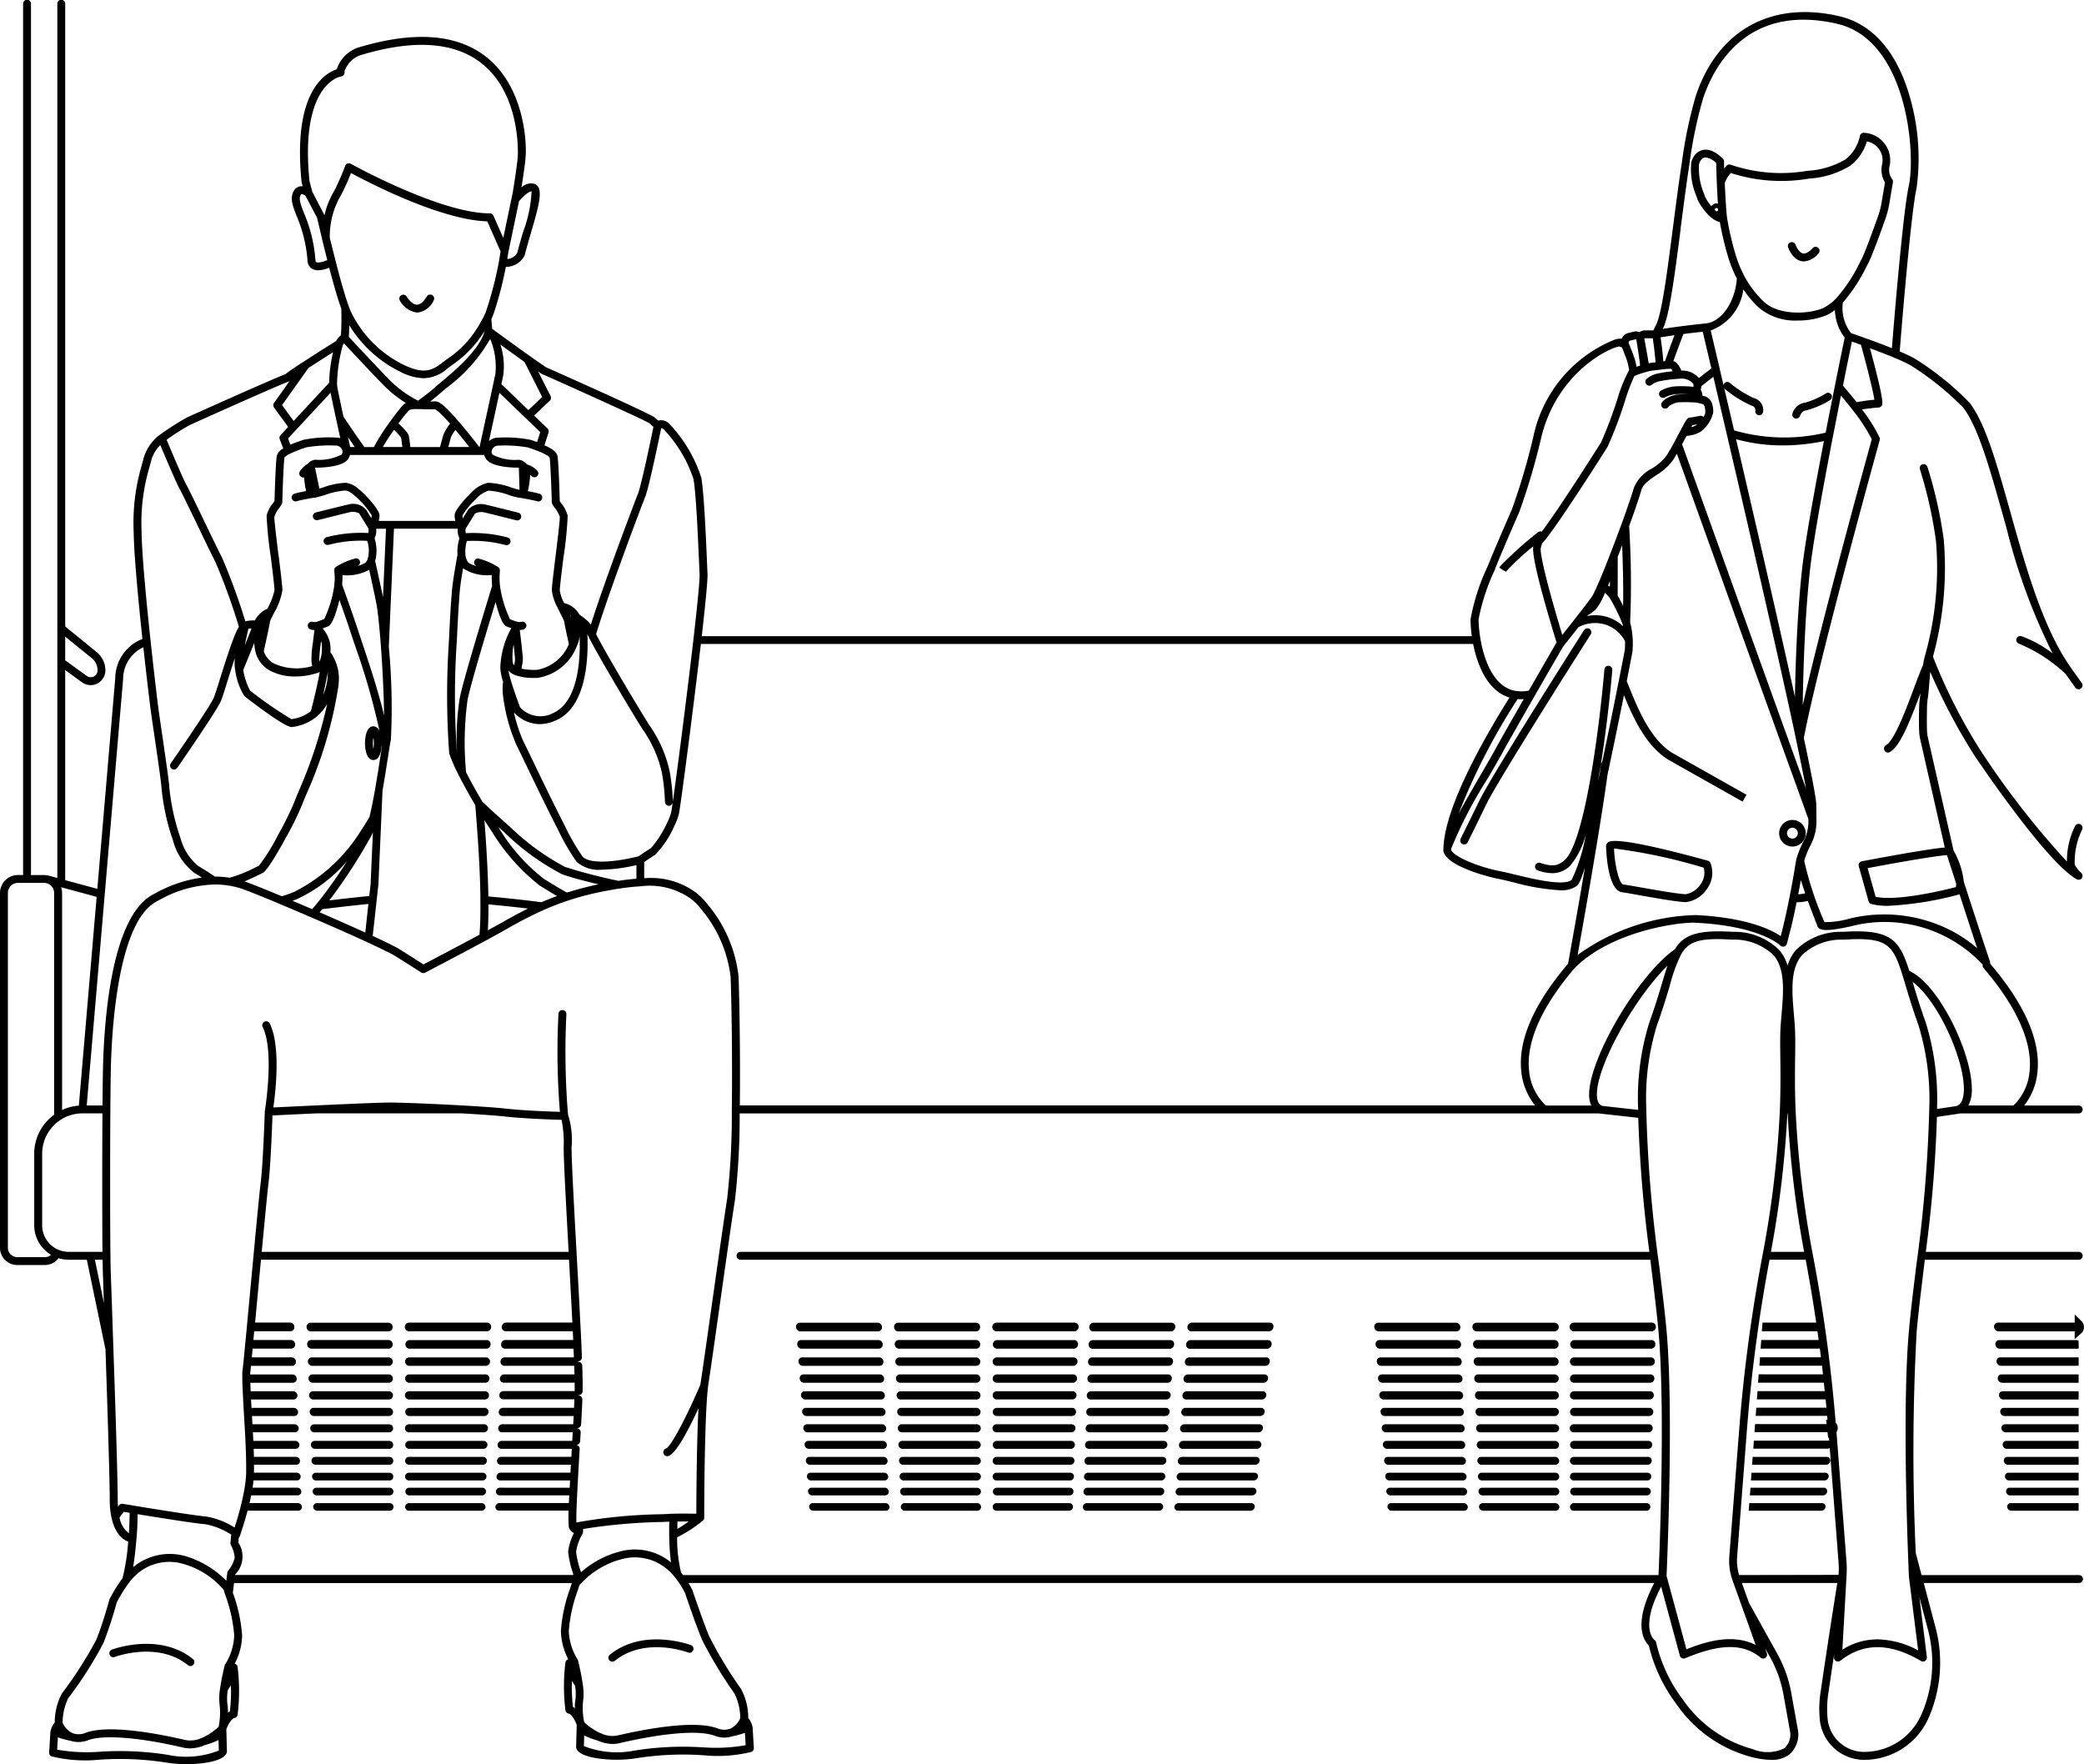 <svg id="グループ_879" data-name="グループ 879" xmlns="http://www.w3.org/2000/svg" xmlns:xlink="http://www.w3.org/1999/xlink" width="144.189" height="122.052" viewBox="0 0 144.189 122.052">
  <defs>
    <clipPath id="clip-path">
      <rect id="長方形_277" data-name="長方形 277" width="144.189" height="122.052" fill="none"/>
    </clipPath>
  </defs>
  <g id="グループ_950" data-name="グループ 950" clip-path="url(#clip-path)">
    <path id="パス_1683" data-name="パス 1683" d="M143.818,108.972H132.949l-.4-1.529a153.133,153.133,0,0,1,.063-15.326c.113-1.253.294-2.742.487-4.318.026-.212.052-.429.078-.644h10.646a.273.273,0,0,0,0-.546h-10.58a91.6,91.6,0,0,0,.77-9.335l1.644-.244h8.166a.273.273,0,1,0,0-.546h-3.773a4.382,4.382,0,0,0,.915-2.283c.241-2.173-.862-4.708-3.274-7.534a.266.266,0,0,0-.006-.141c-.32-.933-1.024-3.088-1.809-5.508a5.644,5.644,0,0,0-.7-2.155l-.013-.041s0-.006-.006-.011c-.715-3.146-1.345-5.92-1.641-7.225l-.126-.554a2.674,2.674,0,0,1-.063-.472c-.02-.547-.006-1.263,0-1.645a5.228,5.228,0,0,1,.062-.67c.043-.3.073-.684.106-1.091.018-.224.036-.452.057-.668a41.134,41.134,0,0,0,3.058,5.783c.049.073,4.927,7.367,7.076,8.563l.019.007.021.008a.268.268,0,0,0,.093.019h0a.268.268,0,0,0,.088-.017l.023-.009A.27.27,0,0,0,144,60.8l.008-.006,0,0a.262.262,0,0,0,.048-.062.125.125,0,0,0,0-.013.27.27,0,0,0,.018-.056.282.282,0,0,0,.01-.046.253.253,0,0,0,0-.054.278.278,0,0,0-.008-.049.579.579,0,0,0-.052-.092s0-.008-.007-.012a2.354,2.354,0,0,1-.469-.584,5.067,5.067,0,0,1,.509-2.427.273.273,0,0,0-.476-.267,5.387,5.387,0,0,0-.573,2.478,58.864,58.864,0,0,1-5.943-7.638,37.55,37.55,0,0,1-3.326-6.54,23.233,23.233,0,0,0,.748-8.086,30.081,30.081,0,0,0-1.135-5.058.273.273,0,0,0-.515.181,30.193,30.193,0,0,1,1.11,4.958,22.352,22.352,0,0,1-.755,7.92,3.8,3.8,0,0,0-.132.642c-.174.385-.383.943-.624,1.59-.541,1.45-1.359,3.641-1.937,3.971a.273.273,0,1,0,.27.474c.675-.385,1.331-1.992,2.109-4.071-.009.077-.018.151-.027.219a5.817,5.817,0,0,0-.068.737c-.01.385-.024,1.115,0,1.678a3.224,3.224,0,0,0,.076.57l.126.556c.287,1.262.885,3.9,1.572,6.92-1.437.13-5.551.919-5.741.956a.272.272,0,0,0-.211.341l.678,2.422a.273.273,0,0,0,.19.189,4.5,4.5,0,0,0,1.17.128,23.1,23.1,0,0,0,4.935-.795c.471,1.45.9,2.766,1.219,3.727a9.528,9.528,0,0,0-1.634-1.132,10.133,10.133,0,0,0-7.222-.909,6.026,6.026,0,0,1-1.709.236,22.885,22.885,0,0,1-1.4-4.242,6.385,6.385,0,0,1,.426-1.062,3.489,3.489,0,0,0,.415-1.858c0-.007,0-.013,0-.02s0-.015,0-.022c0-.631-.012-1.043-.013-1.064-.065-.6-.345-2.063-.855-4.468.99-5.224,5.207-20.458,5.25-20.612a.274.274,0,0,0-.013-.184,10.93,10.93,0,0,0-1.215-1.936c.524-.087,1.146-.133,1.154-.134a.272.272,0,0,0,.242-.2c.028-.1.111-.388-.841-3.9.63.231,1.2.451,1.654.644a12.079,12.079,0,0,1,1.135.526,19.941,19.941,0,0,1,3.648,2.923c1.035,1.317,1.855,4.241,2.724,7.335l.286,1.015a41.954,41.954,0,0,0,3.188,8.671,7.821,7.821,0,0,0-2.164-1.195.273.273,0,0,0-.151.525,10.723,10.723,0,0,1,3.205,2.078q.358.495.69.965a.273.273,0,0,0,.446-.314q-.342-.485-.711-.994l0-.006,0-.005,0,0c-1.786-2.475-2.939-6.233-3.966-9.87l-.285-1.014c-.922-3.286-1.718-6.123-2.821-7.526a20,20,0,0,0-3.8-3.054c-.245-.137-.592-.3-1.022-.484.107-1.348.762-9.472,1.171-11.324a15.218,15.218,0,0,0-.452-6.219c-.615-2.2-1.969-4.976-4.923-5.655-4.7-1.08-8.41.99-9.911,5.541a30.524,30.524,0,0,0-.953,4.561c-.226,1.471-.43,3.052-.628,4.579-.391,3.026-.761,5.883-1.158,6.674-.066.132-.127.259-.188.387H113.8a.593.593,0,0,0-.367.129.583.583,0,0,0-.395-.041l-.362.088a.688.688,0,0,0-.478.4,1.222,1.222,0,0,0-.5.071,9.291,9.291,0,0,0-5.614,6.741,46.353,46.353,0,0,1-1.468,4.971c-.044.1-.123.284-.228.526-.32.733-.917,2.1-1.452,3.421a14.811,14.811,0,0,0-1.192,3.685,8.686,8.686,0,0,0,.09,1.167H48.553c.282-2.478.415-3.93.4-4.31-.013-.248-.028-.6-.045-1.013-.073-1.705-.2-4.559-.384-5.638a9.694,9.694,0,0,0-2.184-3.7.773.773,0,0,0-.79-.256,2.641,2.641,0,0,1-.231-.2c-.261-.262-7.455-3.452-7.522-3.481a3.052,3.052,0,0,1-.255-.169c-.218-.148-.534-.368-.884-.618-.921-.652-2.078-1.495-2.419-1.743l0,0a1.056,1.056,0,0,0-.178-.122c-.017-.148-.043-.4-.064-.693a3.573,3.573,0,0,0,.178-.432A25.582,25.582,0,0,0,35,18.459a1.41,1.41,0,0,0,1.294-.786.267.267,0,0,0,.021-.056c.116-.463.268-.982.415-1.485.6-2.046.883-3.126.287-3.4a.907.907,0,0,0-.936.241c.127-.819.247-1.636.282-2.061.106-1.242-.166-4.908-2.659-6.925-2.035-1.646-5.052-1.876-8.987-.677a2.362,2.362,0,0,0-1.409,1.459.184.184,0,0,0-.006.023l-.06.021c-.916.337-2.982,1.767-2.377,7.771a.26.26,0,0,0,.007.041l.068.264a.617.617,0,0,0-.64.369c-.245.488-.048.991.224,1.687a9.75,9.75,0,0,1,.751,3.066.678.678,0,0,0,.325.587.819.819,0,0,0,.418.1,2.154,2.154,0,0,0,.761-.174c.333,1.278.614,2.229.833,2.826.03.761,0,1.514-.023,1.849a1.067,1.067,0,0,0-.329.388l-.21.134h0l-.012.008c-.371.231-1.255.788-2.039,1.3h0l-.005,0c-.432.28-.811.534-1.042.7-.081.059-.149.112-.2.154-1.111.434-6.315,2.77-6.818,3a19.075,19.075,0,0,0-1.9,1.216,3.1,3.1,0,0,0-1.11,1.645c-.038.158-.084.32-.133.5a13.967,13.967,0,0,0-.543,4.518c.019,1.633.335,4.9.606,7.443a2.955,2.955,0,0,0-1.881,2.726L6.734,61.494l-2.223-.6V46.358l1.163.846a1.017,1.017,0,0,0,1.616-.8,1.62,1.62,0,0,0-.6-1.288L4.511,43.341V.273a.273.273,0,1,0-.545,0V60.741l-.54-.147H3.419l-.05-.013H3.362a1.178,1.178,0,0,0-.31-.04H2.143V.273a.273.273,0,1,0-.545,0V60.537H1.243A1.245,1.245,0,0,0,0,61.782V86.328a1.191,1.191,0,0,0,1.187,1.192h1.92a1.182,1.182,0,0,0,.943-.473,2.38,2.38,0,0,0,.708.107h1.25l1.29,6.2c.089,2.615.295,8.813.295,10.4a5.978,5.978,0,0,0,.117,1.227c.286,1.323.992,1.608,1.08,1.639l.079.022a14.437,14.437,0,0,1-.391,2.542,10.566,10.566,0,0,0-.9,1.459.283.283,0,0,0-.019.05c0,.017-.479,1.75-.905,2.77a27.862,27.862,0,0,1-2.372,3.7,4.253,4.253,0,0,0-.494,2,1.588,1.588,0,0,0-.3.633L3.4,121.241a.274.274,0,0,0,.178.273,9.629,9.629,0,0,0,3.252.233,20.635,20.635,0,0,1,4.8.216,8.779,8.779,0,0,0,1.277.088c1.317,0,2.674-.261,2.789-.828a.282.282,0,0,0,.005-.062l-.042-1.52c.159-.424.39-.751.559-.781a.273.273,0,0,0,.222-.233,12.643,12.643,0,0,0,.1-1.6,13.064,13.064,0,0,0-.1-1.685c0-.006,0-.012,0-.018s0-.017-.006-.026a.269.269,0,0,0-.029-.072l-.009-.015a.268.268,0,0,0-.155-.113,4.392,4.392,0,0,0,.51-1.964,10.844,10.844,0,0,0-.64-2.942c.016-.131.045-.366.081-.671H39.56s0,0,0,.007c-.018.068-.058.191-.11.352a10.8,10.8,0,0,0-.642,2.949,4.4,4.4,0,0,0,.51,1.964.27.27,0,0,0-.084.04l0,0a.275.275,0,0,0-.066.068l-.006.009a.269.269,0,0,0-.042.109,13.028,13.028,0,0,0-.1,1.7,13.568,13.568,0,0,0,.1,1.6.273.273,0,0,0,.222.235c.192.035.427.42.561.779l-.042,1.522a.29.29,0,0,0,.005.061c.113.569,1.47.829,2.788.829a8.783,8.783,0,0,0,1.277-.088,20.654,20.654,0,0,1,4.8-.216,9.659,9.659,0,0,0,3.249-.236.272.272,0,0,0,.178-.272l-.087-1.447a1.582,1.582,0,0,0-.3-.626,4.237,4.237,0,0,0-.494-2,28.806,28.806,0,0,1-2.221-3.679c-.427-1.026-1.139-3.14-1.146-3.161a.252.252,0,0,0-.013-.032c-.006-.012-.1-.2-.261-.469h66.823c-1.524,2.894-.686,4.032-.379,4.322a10.911,10.911,0,0,0,1.764,3.857l.228.316a9.128,9.128,0,0,0,5.061,3.531,5.63,5.63,0,0,0,1.4.21,2,2,0,0,0,1.257-.362,1.827,1.827,0,0,0,.627-1.532.305.305,0,0,0,0-.049l-.48-2.677a8.765,8.765,0,0,0-.966-2.715l-1.965-3.54-.487-1.361h6.6c-.218,1.373-.746,4.722-1.15,7.515a7.639,7.639,0,0,0-.046,2.063,3.084,3.084,0,0,0,3.065,2.656h0a4.861,4.861,0,0,0,4.452-2.909,9.5,9.5,0,0,0,.482-6.227l-.82-3.1h10.725a.273.273,0,1,0,0-.545m-8.5-47.6c-.7.182-4,1-5.555.673l-.555-1.982c1.02-.193,4.421-.827,5.49-.9l.634,1.954a1.614,1.614,0,0,1-.013.256m-2.764,26.36c-.193,1.581-.376,3.074-.488,4.335-.516,5.745-.006,16.892,0,17,0,.007,0,.014,0,.021l.638,5.092a6.148,6.148,0,0,0-2.812-.763,4.5,4.5,0,0,0-2.43.714l.292-5.194a6.815,6.815,0,0,0-.009-.906l-.691-8.95a.567.567,0,0,0,.086-.24v0a.523.523,0,0,0-.14-.41,110.078,110.078,0,0,0-1.519-11.288,71.55,71.55,0,0,1-1.259-10.4c-.057-1.458-.041-2.647-.029-3.6.011-.9.02-1.606-.027-2.247-.017-.231-.037-.462-.056-.692-.138-1.628-.269-3.166.561-4.127a3.928,3.928,0,0,1,2.852-1.067c3.3-.205,3.479.377,4.314,3.172.221.739.5,1.659.885,2.73a17.5,17.5,0,0,1,.75,5.842,96.526,96.526,0,0,1-.92,10.976m-12.913,19.941a3.992,3.992,0,0,0,.223,1.663l1.6,4.471c-1.527-.769-3.3-.3-4.789.3l-1.376-5.081c.034-.766.5-11.4,0-16.961-.113-1.261-.3-2.752-.488-4.332a94.323,94.323,0,0,1-.92-11.177,17.13,17.13,0,0,1,.75-5.644c.39-1.071.665-1.991.885-2.73a10.831,10.831,0,0,1,.789-2.17l.006-.01c.544-.925,1.369-1.126,3.519-.992a3.928,3.928,0,0,1,2.852,1.066c.83.962.7,2.5.561,4.127-.019.231-.039.462-.056.692-.047.641-.038,1.35-.027,2.248.012.955.027,2.143-.029,3.6a70.774,70.774,0,0,1-1.2,10.086l-.058.312a109.849,109.849,0,0,0-1.555,11.71Zm-106.571.066a3.978,3.978,0,0,0-3.865.682c.1-.62.177-1.349.229-1.955.041-.47.058-.8.058-.8l.025-.908.346.058c1.121.182,3.788.608,4.363.641a5,5,0,0,1,1.764.715h0v0l-.012.127c-.013.145-.026.292-.041.445a.275.275,0,0,0,.032.157,2.162,2.162,0,0,1,.263.87,2.293,2.293,0,0,1-.46.908.272.272,0,0,0-.056.135c-.013.115-.026.225-.038.331l-.008.069c-.006.052-.012.1-.018.151a6.635,6.635,0,0,0-2.585-1.626m-4.84-3.6-.071.094c-.011-.154-.019-.312-.019-.478,0-1.6-.207-7.834-.3-10.442-.062-1.885-.12-3.55-.154-4.518L7.665,88.1c-.01-.251-.017-.675-.024-1.223-.026-2.323-.029-6.863-.005-10.119h0c.006-1.137.019-2.054.029-2.624.042-2.364.391-10.2,3.118-11.738.14-.078.278-.152.41-.222a8.143,8.143,0,0,1,3.6-.978,5.7,5.7,0,0,1,1.071.08l.014,0a5.713,5.713,0,0,1,.787.191c.282.091.943.349,1.867.729.228.093.47.194.721.3l.1.043c.683.286,1.435.606,2.2.935,1.451.627,2.813,1.231,3.834,1.7,1.069.5,1.738.827,1.988.984,1.124.709,1.766,1.122,1.766,1.122a.274.274,0,0,0,.274.013c.023-.012,2.311-1.206,4.157-2.2.557-.3,1.078-.589,1.489-.821a27.557,27.557,0,0,1,2.539-1.309c.535-.238,1.1-.457,1.676-.649l.228-.074a20.362,20.362,0,0,1,2.3-.582c.395-.075.695-.128.97-.171l.025,0a14.943,14.943,0,0,1,1.51-.168,4.918,4.918,0,0,1,3.532.892,4.027,4.027,0,0,1,.688.71,8.9,8.9,0,0,1,2.019,4.651c.032.561.142,5.021.086,9.187a51.976,51.976,0,0,1-.322,6.163c-.144.939-.333,2.224-.575,3.927-.177,1.233-.36,2.532-.533,3.754-.319,2.254-.594,4.2-.728,5.062l-.009.059-.01.077c-1.184,2.743-2.091,4.3-2.376,4.413a.273.273,0,0,0,.086.532.269.269,0,0,0,.086-.014c.43-.143,1.126-1.253,2.074-3.3-.129,2.467-.147,6.235-.149,7.294-.4-.007-1.127-.017-1.605,0l-.075,0c-.079,0-.148.007-.2.012-.077.006-.268.014-.538.024a36.6,36.6,0,0,0-5.75.545c-.044.01-.086.026-.13.037-.005-.162-.006-.418.006-.82,0-.138.01-.287.016-.442l.008-.194c.006-.133.011-.272.019-.417s.014-.285.022-.435l.005-.091c.006-.144.014-.293.023-.444l.032-.6c.01-.181.019-.362.031-.548l.065-1.1a.273.273,0,0,0-.255-.29h0v0h.016a.273.273,0,0,0,.272-.257l.036-.6a.273.273,0,0,0-.256-.289h0v-.012h.016a.273.273,0,0,0,.272-.259c.005-.108.011-.215.017-.321l.014-.25c.01-.2.019-.385.029-.566l.007-.147c.007-.151.014-.295.019-.432a.272.272,0,0,0-.262-.283h0c0-.009,0-.017,0-.026h.008a.273.273,0,0,0,.273-.268c0-.157,0-.358,0-.6,0-.156-.006-.328-.011-.516v-.065c0-.152-.009-.311-.015-.48l0-.117A.268.268,0,0,0,40,94.222h0c0-.013,0-.027,0-.04a.272.272,0,0,0,.261-.282l-.01-.255c0-.113-.01-.229-.014-.346-.006-.17-.014-.343-.023-.521l-.034-.716c-.009-.187-.019-.377-.03-.568-.057-1.185-.127-2.478-.2-3.767l-.047-.86c-.176-3.208-.358-6.526-.358-7.466a5.741,5.741,0,0,0-.245-2.286,52.862,52.862,0,0,1-.113-6.932.273.273,0,0,0-.248-.3.27.27,0,0,0-.3.247,51.607,51.607,0,0,0,.1,6.793c-.708-.021-2.518-.087-3.763-.226-.706-.08-2.026-.162-3.008-.218-1.963-.11-4.189-.2-4.963-.2-.755,0-3.557.125-5.16.2-1.262.059-2.394.114-2.933.14.166-1.168.513-4.288-.254-5.817a.273.273,0,0,0-.488.244c.755,1.507.279,4.983.177,5.66l-.026.155a.257.257,0,0,0,0,.038c0,.037-.12,3.676-.294,5.01-.06.473-.214,2.044-.485,4.941h0c-.087.919-.177,1.877-.262,2.8l-.186,1.99c-.014.15-.028.3-.04.438l-.027.279c-.011.112-.022.222-.031.323-.022.211-.041.412-.058.6l-.075.778c-.016.158-.03.293-.042.4l-.034.295a2.181,2.181,0,0,0-.023.327c0,.16,0,.359.007.589,0,.1.007.206.012.316l.018.418c.007.138.015.283.024.43l0,.063c.009.168.018.341.028.518l.038.616c.009.171.018.346.029.516l.032.558c.011.189.02.377.03.563V99.7c0,.1.009.21.013.313l.019.493c0,.1.006.2.01.3,0,.19.007.368.007.54,0,.2,0,.377,0,.541,0,.09-.007.176-.011.249l0,.026c-.006.079-.013.158-.021.237-.019.161-.04.325-.066.491s-.062.349-.094.517l-.007.033c-.036.168-.071.335-.109.5s-.081.325-.121.48l-.01.038c-.126.471-.255.893-.362,1.223a5.36,5.36,0,0,0-1.967-.763c-.38-.022-1.989-.259-4.3-.634-.242-.041-.463-.077-.657-.109l-.805-.132a.27.27,0,0,0-.263.1M17.3,47.776a4.6,4.6,0,0,1-.47-1.423l.041-.1c.164-.4.4-.979.61-1.5.04-.1.077-.193.114-.287a2.713,2.713,0,0,0,.094.667l0,.008c0,.008,0,.016.005.024a2.028,2.028,0,0,0,1.013,1.246,3.611,3.611,0,0,0,1.712.39A4.924,4.924,0,0,0,22,46.544c.049-.017.089-.033.123-.048-.161.893-.4,1.889-.615,2.706a2.741,2.741,0,0,1-1.334.55l-.012,0A27.01,27.01,0,0,1,17.3,47.776m1.977-9.3c-.132-1.071-.312-2.539-.293-2.732a2.011,2.011,0,0,1,.342-.611c.139-.2.209-.293.209-.419,0-.182.081-2.733.147-3.061,0,0,.052-.1.377-.259a8.2,8.2,0,0,1,1-.4l.121-.042a9.452,9.452,0,0,1,2.141-.121.481.481,0,0,1,.378.392.334.334,0,0,1-.07.227,3.387,3.387,0,0,1-1.812.356.782.782,0,0,0-.494.247l-.033.029c-.025.021-.046.042-.066.056a.348.348,0,0,0-.055.029l-.005,0,0,0-.026.02c-.327.277-.405.408-.426.528a.273.273,0,0,0,.224.314.217.217,0,0,0,.1-.006c.01.119.025.254.047.413a4.654,4.654,0,0,0,.1.539,7.927,7.927,0,0,0-.808.179.273.273,0,1,0,.174.517c.179-.06.856-.183,1.111-.229l.01,0a1.336,1.336,0,0,0,.277-.044c.159-.038.357-.1.565-.162a5.086,5.086,0,0,1,1.4-.3,1.165,1.165,0,0,1,.556.3,5.661,5.661,0,0,1,1.25,1.417c-.006.052-.014.122-.025.2-.168-.269-.328-.529-.359-.591a1.207,1.207,0,0,0-1.186-.372c-.339.074-2.225.547-2.306.567a.273.273,0,0,0,.133.529c.019,0,1.958-.491,2.291-.563a.91.91,0,0,1,.59.1c.1.18.5.823.624,1.015a.613.613,0,0,1,0,.339,9.43,9.43,0,0,0-2.883.289.273.273,0,0,0,.064.538.282.282,0,0,0,.064-.007,8.7,8.7,0,0,1,2.685-.279,2.142,2.142,0,0,1,.02,1.279.9.9,0,0,1-.11.205,1.952,1.952,0,0,1-.756.289.454.454,0,0,1,.089-.019.273.273,0,1,0-.033-.545,4.828,4.828,0,0,0-1.356.579h0l0,0a.279.279,0,0,0-.073.062c-.005.006-.008.014-.013.02a.27.27,0,0,0-.035.068s0,.007-.006.011a.213.213,0,0,0,0,.021.263.263,0,0,0-.006.066.246.246,0,0,0,0,.038c0,.008,0,.015,0,.023a4.107,4.107,0,0,1,0,.93h0c0,.035-.007.07-.01.112a8.123,8.123,0,0,1-.687,2.27c-.066.023-.131.049-.195.074-.085.033-.168.066-.25.091a.548.548,0,0,1-.333.036.273.273,0,0,0-.189.512.792.792,0,0,0,.276.048h.012c-.036.29-.077.622-.113.938a6.349,6.349,0,0,0-.088,1.288c.013.065.031.162.05.27a3.827,3.827,0,0,1-2.628-.168,1.5,1.5,0,0,1-.727-.864c.194-.862.319-1.44.38-1.759a2.6,2.6,0,0,0,.05-.3,1.759,1.759,0,0,1,.088-.2c.039-.083.087-.179.14-.284l.033-.067h0l0,0a4.676,4.676,0,0,0,.6-1.61c0-.267-.12-1.24-.258-2.366m.647-8.128,2.942-3.166c.07.354.195.948.38,1.8.088.408.187.862.293,1.345-.031-.01-.062-.022-.094-.03a9.035,9.035,0,0,0-2.453.14l-.109.038c-.173.059-.489.167-.8.3Zm17.449-.445-.219.69c-.147-.054-.276-.1-.359-.125l-.076-.026a8.958,8.958,0,0,0-2.451-.14,1.08,1.08,0,0,0-.441.219c.148-.688.29-1.338.417-1.922.115-.532.219-1.008.306-1.41Zm1.355,5.838c.02.2-.162,1.676-.295,2.755-.138,1.116-.257,2.08-.257,2.346a3.242,3.242,0,0,0,.4,1.212c.075.156.151.309.22.449.1.191.213.427.237.5,0,.071.038.279.27,1.333l.052.238a2.954,2.954,0,0,1-2.189,1.777,4.494,4.494,0,0,1-1.091-.077l.042-.236.038-.212a2.056,2.056,0,0,0-.014-.594c-.017-.2-.042-.45-.073-.7l-.05-.438c-.02-.174-.041-.342-.061-.5h.011a.792.792,0,0,0,.276-.047.273.273,0,0,0-.189-.512.539.539,0,0,1-.33-.035L35.713,43h0c-.074-.024-.15-.054-.228-.085s-.134-.052-.2-.076a8.146,8.146,0,0,1-.687-2.269c0-.006,0-.012,0-.019a4.634,4.634,0,0,1-.011-1.025c0-.007,0-.014,0-.022a.251.251,0,0,0,0-.038.267.267,0,0,0-.006-.065c0-.007,0-.014,0-.021s0-.007-.006-.012a.268.268,0,0,0-.035-.066c0-.007-.008-.015-.013-.021a.27.27,0,0,0-.073-.062h-.005a4.827,4.827,0,0,0-1.355-.579.272.272,0,0,0-.036.544,1.813,1.813,0,0,1-.664-.269,1.132,1.132,0,0,1-.192-.532s0-.007,0-.009a2.556,2.556,0,0,1,.1-.945,8.715,8.715,0,0,1,2.684.282.282.282,0,0,0,.064.007.273.273,0,0,0,.064-.538,9.429,9.429,0,0,0-2.884-.292.6.6,0,0,1-.018-.09.608.608,0,0,1,.018-.244c.105-.167.523-.831.626-1.017a.917.917,0,0,1,.591-.1c.332.073,2.268.558,2.287.563a.273.273,0,0,0,.133-.529c-.08-.02-1.964-.493-2.3-.567a1.209,1.209,0,0,0-1.185.367c-.033.065-.194.326-.361.595-.011-.074-.019-.144-.025-.2a5.324,5.324,0,0,1,.931-1.136,1.926,1.926,0,0,1,.875-.584,5.018,5.018,0,0,1,1.406.3,3.746,3.746,0,0,0,.86.208h0c.265.048.919.167,1.094.226a.269.269,0,0,0,.087.014.273.273,0,0,0,.087-.531,8.021,8.021,0,0,0-.813-.18,6.958,6.958,0,0,0,.161-1.139.321.321,0,0,1,.065.059.273.273,0,1,0,.437-.327,1.639,1.639,0,0,0-.7-.437,1.006,1.006,0,0,1-.082-.069l-.054-.047-.008-.007-.007-.006a.716.716,0,0,0-.444-.2,3.365,3.365,0,0,1-1.811-.358.334.334,0,0,1-.068-.228.481.481,0,0,1,.378-.389,9.392,9.392,0,0,1,2.14.122l.088.03c.135.045.361.122.606.22.7.275.8.436.8.436.07.341.151,2.891.151,3.073,0,.126.07.224.209.419a2.021,2.021,0,0,1,.342.609m1.983,8.273c.638,1.317,3.457,6.006,3.784,6.485A8.4,8.4,0,0,1,45.8,53.484a14.025,14.025,0,0,1,.208,1.992.273.273,0,0,0,.273.272h0a.269.269,0,0,0,.263-.228c-.029.2-.088.6-.108.689a3.975,3.975,0,0,1-.272.7,7.2,7.2,0,0,1-1.119,1.763c-.284.171-.725.477-.861.572-1.954.481-3.475.488-3.881.015a15.154,15.154,0,0,1-1.22-2.12c-.734-1.42-1.6-3.226-2.177-4.421-.332-.69-.571-1.188-.664-1.362a10.4,10.4,0,0,1-.684-2.067l.011.01a2.45,2.45,0,0,0,1.767.8,2.822,2.822,0,0,0,1.245-.315c1.878-.925,2.1-3.849,2.072-5.508,0-.143-.007-.282-.014-.417.02.046.042.1.071.154M23.7,39.791a3.211,3.211,0,0,0,1.844-.369c.224,1.017.435,1.992.5,2.359.084.44.183,1.337.28,2.525l.036.478c.118,1.607.2,3.424.215,4.721-.388-1.652-.986-3.446-1.534-5.09-.113-.339-.224-.673-.332-1-.223-.677-.562-1.647-1.035-2.962.018-.263.026-.485.023-.662m-1.6-5.986L21.8,32.369l.016-.012c.433,0,1.876-.042,2.258-.586a.927.927,0,0,0,.141-.295H33.5a.912.912,0,0,0,.14.293c.383.545,1.826.59,2.239.586l.019.009.046,1.526c-.15-.034-.376-.1-.572-.162a5.233,5.233,0,0,0-1.606-.326,2.267,2.267,0,0,0-1.212.734c-.011.011-1.145,1.116-1.1,1.549l0,.032c.012.109.027.218.045.323H26.212c.019-.106.033-.215.045-.323l0-.036c.038-.377-.937-1.447-1.459-1.86a1.665,1.665,0,0,0-.855-.419,5.181,5.181,0,0,0-1.594.323l-.261.078m1.635-9.92c.03-.056.056-.1.077-.131.5.542,2.136,2.292,2.808,2.966a8.242,8.242,0,0,0,1.47,1.16l-.021.01c-.061.035-.247.141-1.069,1.284a13.747,13.747,0,0,0-1.072,1.674c-.011.027-.027.056-.04.083h-.668c-.454-.648-1.005-1.441-1.445-2.107-.248-1.149-.39-1.837-.422-2.042-.011-.069-.017-.14-.021-.215a10.508,10.508,0,0,1,.4-2.684m7.419,5.433a3.124,3.124,0,0,0-.474.8c-.046.162-.128.471-.195.722l-.025.092H28.392c-.029-.244-.071-.584-.1-.74-.015-.094-.041-.248-.718-.893a6.923,6.923,0,0,1,.754-.934,1.563,1.563,0,0,1,.58-.056.291.291,0,0,0,.038,0,.257.257,0,0,0,.027,0c.127,0,.258,0,.388.008.268.007.521.013.729,0,.06.022.309.16,1.053,1m.368.427c.347.412.689.839.96,1.187H31.018c.063-.238.137-.516.179-.666a2.668,2.668,0,0,1,.317-.521m-4.258,0a3.167,3.167,0,0,1,.5.551c.022.139.057.412.083.634H26.488c.123-.222.4-.66.769-1.185m-2.709,1.185h-.32l-.127-.581-.02-.092c.158.229.315.456.467.673m9.471,8.859c0,.2.007.45.03.75-1.339,4.365-2.094,6.983-2.243,7.782a17.938,17.938,0,0,0-.189,3.693c0-.006,0-.015-.006-.021a55.409,55.409,0,0,1,0-7.7c.06-1.353.134-2.585.2-3.379.03-.354.105-.879.226-1.589a3.025,3.025,0,0,0,1.974.462m-.952-.606a.443.443,0,0,1,.084.018l-.084-.018m-6.56,2.133c-.12-.581-.335-1.562-.543-2.5a2.721,2.721,0,0,0-.028-1.517.265.265,0,0,0,.008-.1,1.122,1.122,0,0,0,.092-.609h.678ZM25.55,61.992c-.846.077-2.016.213-2.764.3.046-.06.095-.122.137-.18A36.809,36.809,0,0,0,25.7,57.805c.034-.068.068-.148.1-.236l-.158,3.594Zm-3.063-.2c-.156.211-.331.435-.535.685-.128.156-.245.292-.359.422-.461-.2-.914-.392-1.351-.576.1-.037.193-.071.287-.112l.022-.008a10.324,10.324,0,0,0,3.467-2.628c-.452.707-.984,1.493-1.531,2.218M22.3,62.9c.52-.064,2.091-.255,3.188-.358l-.214,1.976c-.891-.405-1.988-.891-3.157-1.4.059-.069.121-.144.183-.219m3.881-1.7.286-6.5c.129-.736.244-1.474.346-2.125.049-.309.093-.593.133-.838,0,0,0-.008,0-.012.037-.221.07-.409.1-.553a45.178,45.178,0,0,0-.144-6.425l.356-8.169h4.415a1.158,1.158,0,0,0,0,.276,1.146,1.146,0,0,0,.1.345.275.275,0,0,0,.007.065,3.122,3.122,0,0,0-.126,1.114c-.214,1.171-.34,1.984-.383,2.482-.07.8-.145,2.041-.205,3.4a56.151,56.151,0,0,0,.014,7.865,10.674,10.674,0,0,0,.636,1.454l.005.012,0,.006c0,.005,0,.01.006.015.239.47.634,1.212,1.157,2.095.044.539.09,1.126.135,1.74.126,1.787.2,3.263.218,4.515,0,.1,0,.2,0,.306.012.964-.009,1.769-.061,2.4-1.552.837-3.368,1.789-3.879,2.056-.243-.156-.81-.518-1.637-1.039-.258-.163-.875-.471-1.872-.935Zm7.614,1.37c.775.072,1.769.174,2.734.289-.62.308-1.2.625-1.734.93-.3.168-.655.365-1.041.576.031-.512.044-1.114.04-1.8m3.66-.144c-1.23-.163-2.648-.311-3.667-.4,0-.021,0-.042,0-.063-.021-1.26-.093-2.747-.22-4.543-.017-.229-.033-.452-.05-.671.173.273.349.545.528.811a14,14,0,0,0,3.286,3.705c.42.264.824.51,1.208.733-.371.136-.735.279-1.085.433m1.888-.714-.119.038-.026-.014a.256.256,0,0,0-.04-.019c-.477-.269-.993-.578-1.534-.919A12.862,12.862,0,0,1,34.5,57.255l-.029-.045q.206.183.427.377a16.753,16.753,0,0,0,4.012,2.907c.524.186,1.361.417,2.5.688a20.652,20.652,0,0,0-2.061.535m3.421-.782a36.862,36.862,0,0,1-3.673-.955,16.745,16.745,0,0,1-3.836-2.8c-.963-.841-1.743-1.577-1.881-1.707-.507-.853-.892-1.574-1.132-2.044a21.808,21.808,0,0,1,.1-5c.133-.709.8-3.048,1.941-6.781.4,1.561.666,1.659.794,1.705.071.025.141.052.209.079l.084.031a5.092,5.092,0,0,0-.307.636c-.012.026-.023.053-.039.094a6.08,6.08,0,0,0-.415,2.025,3.894,3.894,0,0,0,.19.941,4.069,4.069,0,0,0,.006,1.033.221.221,0,0,0,.006.036,12.192,12.192,0,0,0,.951,3.394c.087.162.337.683.654,1.341.576,1.2,1.447,3.009,2.184,4.435a14.981,14.981,0,0,0,1.291,2.225,2.306,2.306,0,0,0,1.758.544,11.274,11.274,0,0,0,2.378-.316v.943c-.386.029-.8.077-1.26.148M39.9,44.725l.007-.018a2.282,2.282,0,0,0,.162-.478c.014-.066.025-.131.035-.2,0,.084.006.169.008.257.03,1.531-.16,4.218-1.768,5.01a1.9,1.9,0,0,1-2.366-.369c-.282-.769-.5-1.395-.632-1.859,0-.007,0-.013-.005-.019a5.756,5.756,0,0,1-.163-.655c.007.008.013.018.021.026a1.292,1.292,0,0,0,.474.3,3.679,3.679,0,0,0,1.3.18l.218,0a3.474,3.474,0,0,0,2.71-2.178m-4.271,1-.04.226-.013.075a.661.661,0,0,1-.092-.138,4.149,4.149,0,0,1,.051-1.292V44.6c.031.246.054.486.071.685a2.551,2.551,0,0,1,.023.438m3.85-3.13c.009.034.014.067.022.1-.019-.044-.042-.092-.069-.149.015.016.032.031.047.049m-5.2-16.754c-.018.093-.049.241-.092.438l-.069.321c-.1.478-.243,1.127-.408,1.887-.159.73-.34,1.563-.529,2.445h-.016c-.338-.439-.912-1.172-1.466-1.809-1.107-1.281-1.408-1.372-1.627-1.352-.089.006-.194.008-.308.007.258-.2.545-.429.765-.631.074-.068.2-.168.347-.295a11.048,11.048,0,0,0,3.038-3.4,4.943,4.943,0,0,1,.364,2.387m-.757-2.93s0,.006,0,.009c-.328,1.3-2.193,2.847-2.994,3.513-.161.134-.288.24-.367.312-.377.347-.971.789-1.234.98l-.1-.05A7.65,7.65,0,0,1,27,26.334c-.7-.706-2.476-2.609-2.865-3.027.009-.154.025-.442.033-.8a8.586,8.586,0,0,0,3.538,3.22,3.742,3.742,0,0,0,1.613.44,2.554,2.554,0,0,0,1.637-.671c.088-.069.19-.144.3-.226a7.75,7.75,0,0,0,2.264-2.358m-11.3,21.47a1.27,1.27,0,0,1,.04.129,3.94,3.94,0,0,1,0,.628,1.769,1.769,0,0,1-.164.632l-.008-.04a10.407,10.407,0,0,1,.094-1.129c.009-.08.019-.162.028-.244,0,.008.007.016.01.025m-5.032-.88a1.861,1.861,0,0,1,.213-.022c-.06.16-.158.409-.278.708-.045.117-.093.236-.143.36l-.041.1c.071-.376.159-.775.249-1.147m5.49,2.993a3.71,3.71,0,0,1-.331,1.6l0,.009c.126-.538.244-1.094.335-1.613m.74.845a3.053,3.053,0,0,0-.343-1.854l0,0,0-.008,0-.008a3,3,0,0,0-.217-.334c0-.08.009-.161.009-.233a2.087,2.087,0,0,0-.058-.5,1.75,1.75,0,0,0-.063-.2,2.276,2.276,0,0,0-.417-.709c0-.006,0-.013,0-.019l.117-.043c.067-.026.135-.053.207-.078.129-.046.41-.148.827-1.848.314.884.553,1.573.722,2.088q.162.492.333,1a47.862,47.862,0,0,1,1.72,5.987.482.482,0,0,0-.427-.328c-.427,0-.578.628-.578,1.166s.152,1.168.578,1.168c.386,0,.547-.509.576-1,0,.039.01.08.013.118-.038.237-.081.509-.128.805-.1.654-.218,1.4-.347,2.132-.14.788-.265,1.4-.383,1.883-.187.325-.408.679-.643,1.027a11.5,11.5,0,0,1-4.551,4.148l-.023.009a6.415,6.415,0,0,1-.85.3l-.012-.005c-.252-.105-.5-.206-.729-.3-.627-.258-1.437-.584-1.84-.721.4-.163.78-.349,1.037-.475.084-.041.154-.076.205-.1.092-.042.372-.171,1.593-2.395a21.723,21.723,0,0,0,1.151-2.331c.055-.154.159-.4.291-.717a29.092,29.092,0,0,0,2.241-7.617m2.435,4.074a2.051,2.051,0,0,1-.034.385,2.206,2.206,0,0,1,0-.768,2.037,2.037,0,0,1,.034.383m21.005,53.846c.245,0,.524,0,.781,0-.314.221-.6.41-.787.513,0-.183,0-.358.007-.513M18.563,81.984c.153-1.168.259-3.954.29-4.811.5-.025,1.684-.082,3.011-.144H31.943c1.4.079,2.422.153,2.97.215,1.351.15,3.348.216,3.941.233A8.088,8.088,0,0,1,39,79.4c0,.927.172,4.084.343,7.208H18.109c.249-2.667.4-4.181.455-4.624M16.25,108.949a1.769,1.769,0,0,0,.238-2.235c.011-.112.02-.22.03-.328a.269.269,0,0,0,.077-.111l.034-.1,0-.005c.122-.359.305-.925.482-1.586l.011-.041.007-.027h3.508a.251.251,0,0,0,.253-.253v-.01a.278.278,0,0,0-.274-.262H17.261q.051-.221.1-.446l.008-.038c0-.017.006-.035.009-.052H20.6a.251.251,0,0,0,.25-.253v-.012a.279.279,0,0,0-.274-.265h-3.1c.024-.16.045-.318.064-.475,0-.01,0-.019,0-.028H20.55a.254.254,0,0,0,.253-.257v-.012a.281.281,0,0,0-.274-.267H17.572c0-.167.007-.353,0-.551H20.5a.256.256,0,0,0,.255-.26v-.012a.288.288,0,0,0-.279-.272H17.569s0-.007,0-.011c0-.1-.007-.195-.01-.295l-.01-.25h2.907a.257.257,0,0,0,.257-.262v-.012a.287.287,0,0,0-.282-.274H17.526s0-.009,0-.013l0-.03c-.009-.184-.018-.37-.029-.553h2.91a.26.26,0,0,0,.26-.265v-.012a.291.291,0,0,0-.282-.279h-2.92V98.52c-.011-.171-.02-.344-.028-.513l0-.04h2.925a.265.265,0,0,0,.262-.27v-.012a.3.3,0,0,0-.286-.284H17.4v-.017c-.011-.174-.019-.345-.028-.512l0-.049h2.944a.267.267,0,0,0,.262-.272v-.012a.3.3,0,0,0-.286-.286h-2.95l-.012-.285c0-.106-.008-.206-.011-.3h2.949a.267.267,0,0,0,.262-.274v-.014a.3.3,0,0,0-.289-.289h-2.93a1.969,1.969,0,0,1,.017-.251l.037-.313,0-.03h2.849a.268.268,0,0,0,.262-.277V94.2a.3.3,0,0,0-.286-.294H17.421l.056-.577,0-.025h2.678a.272.272,0,0,0,.267-.284v-.012a.305.305,0,0,0-.291-.3h-2.6c.009-.1.018-.2.028-.3l.027-.284c0-.007,0-.016,0-.023h2.513a.276.276,0,0,0,.267-.286v-.014a.3.3,0,0,0-.294-.3H17.65l.168-1.8c.078-.839.159-1.708.239-2.551H39.37l.032.6c.07,1.282.139,2.568.2,3.751H35.006a.285.285,0,0,0-.2.089.322.322,0,0,0-.089.212.282.282,0,0,0,.269.3h4.645l.029.606h-4.7a.275.275,0,0,0-.2.089.309.309,0,0,0-.089.209.274.274,0,0,0,.265.3h4.746s0,.006,0,.01c0,.118.009.235.014.349l.01.243H34.917a.281.281,0,0,0-.2.087.308.308,0,0,0-.089.207.275.275,0,0,0,.265.291h4.84s0,.006,0,.009l0,.117c.006.165.011.32.015.468H34.876a.28.28,0,0,0-.2.084.307.307,0,0,0-.089.2.271.271,0,0,0,.265.289h4.91v.006c0,.232,0,.426,0,.577,0,0,0,0,0,0H34.833a.278.278,0,0,0-.2.082.316.316,0,0,0-.087.2.268.268,0,0,0,.262.284h4.936q-.008.2-.019.417l-.007.146V97.4H34.79a.269.269,0,0,0-.195.084.294.294,0,0,0-.087.2.266.266,0,0,0,.262.282h4.922l-.013.232c-.006.107-.012.215-.018.325a.128.128,0,0,0,0,.013H34.749a.269.269,0,0,0-.195.084.28.28,0,0,0-.084.195.26.26,0,0,0,.257.277h4.9l-.035.58c0,.006,0,.011,0,.016H34.705a.273.273,0,0,0-.192.079.285.285,0,0,0-.084.195.26.26,0,0,0,.257.274h4.876l-.033.556H34.664a.27.27,0,0,0-.19.082.281.281,0,0,0-.087.19.258.258,0,0,0,.257.272H39.5c-.012.179-.021.357-.03.537v.014h-4.84a.269.269,0,0,0-.19.079.286.286,0,0,0-.087.188.258.258,0,0,0,.257.269h4.83l0,.04c-.009.154-.017.3-.023.449v.014H34.587A.266.266,0,0,0,34.4,103a.286.286,0,0,0-.087.188.256.256,0,0,0,.255.265h4.816c-.007.139-.013.274-.018.4l-.006.134H34.549a.276.276,0,0,0-.272.262.251.251,0,0,0,.25.262h4.814a9.206,9.206,0,0,0,.012,1.106.453.453,0,0,0,.081.211l.007.008.014.017a.762.762,0,0,0,.254.21,3.772,3.772,0,0,0-.4,1.307,6.9,6.9,0,0,0,.354,1.531c0,.022,0,.042-.007.063H16.248c0-.008,0-.015,0-.023m23.949-.173s0,0,0-.006a6.722,6.722,0,0,1-.339-1.393,3.4,3.4,0,0,1,.436-1.233.271.271,0,0,0,.047-.153l0-.2a39.053,39.053,0,0,1,5.439-.485c.248-.01.426-.017.526-.024-.005.253-.008.551-.006.85a15.956,15.956,0,0,0,.124,1.968,3.942,3.942,0,0,0-3.339-.8,6.563,6.563,0,0,0-2.888,1.484m6.926.019a9.923,9.923,0,0,1-.272-2.439,9.357,9.357,0,0,0,1.767-1.142.274.274,0,0,0,.083-.105v0a.271.271,0,0,0,.023-.1s0,0,0-.007V105c0-.07,0-7,.27-9.1,0-.036.009-.07.014-.1l.008-.06c.134-.86.41-2.808.729-5.064.173-1.222.356-2.521.533-3.754.242-1.7.43-2.984.575-3.922a50.633,50.633,0,0,0,.324-5.969H110.6l2.749.306a92.215,92.215,0,0,0,.769,9.273H51.236a.273.273,0,1,0,0,.546h62.948c.026.216.053.435.079.647.192,1.575.374,3.063.487,4.315.49,5.465.045,15.884,0,16.856H47.259c-.044-.059-.087-.118-.134-.177m66.213-32.239c0,.075,0,.154,0,.229l-2.47-.275a.175.175,0,0,0-.017-.01c-.126-.047-.3-.156-.35-.562-.23-1.853,2.53-6.847,4.87-9.126-.123.359-.244.763-.379,1.215-.219.732-.491,1.643-.875,2.7a17.643,17.643,0,0,0-.783,5.829m10.328.473h.024a71.3,71.3,0,0,0,1.14,9.58h-2.3a71.258,71.258,0,0,0,1.14-9.58m11.74-.527a.286.286,0,0,0-.027.017l-1.36.2a17.948,17.948,0,0,0-.783-5.994c-.385-1.056-.657-1.968-.875-2.7l-.028-.093c1.71,1.261,3.534,5.231,3.546,7.382,0,.456-.077,1.032-.473,1.184M125.8,64.165c.143.173.447.325,2.26-.078a9.257,9.257,0,0,1,9.121,2.658.269.269,0,0,0,.057.23c2.3,2.679,3.4,5.151,3.186,7.148a3.718,3.718,0,0,1-1.119,2.36h-3.114a2.39,2.39,0,0,0,.237-1.169c-.015-2.537-2.309-7.239-4.327-8.146-.688-2.17-1.277-2.906-4.608-2.7a4.421,4.421,0,0,0-3.232,1.255,2.96,2.96,0,0,0-.58,1.076,2.964,2.964,0,0,0-.58-1.076,4.421,4.421,0,0,0-3.232-1.255c-2.4-.148-3.378.195-3.994,1.211-2.679,1.89-6.2,8.021-5.909,10.328a1.547,1.547,0,0,0,.132.477H106.96a3.718,3.718,0,0,1-1.161-2.377c-.23-1.991.857-4.454,3.144-7.124,2.541-2.575,7.245-3.2,8.358-3.143,4.478.217,5.859,1.559,5.871,1.571a.273.273,0,0,0,.461-.121l.309-1.2c.131-.551.254-1.122.365-1.671h.029l.16,0a3.09,3.09,0,0,0,.586-.092q.274.751.638,1.669a.339.339,0,0,0,.075.175M111.3,46.064a.27.27,0,0,0-.295.249c-.266,3.216-1.279,11.854-2.747,13.19-.4.363-.785.5-1.685.2a.273.273,0,1,0-.172.518,3.2,3.2,0,0,0,1,.191,1.736,1.736,0,0,0,1.226-.508,5.369,5.369,0,0,0,1.1-2.215,11.936,11.936,0,0,1-.987,3.187c-.558.446-2.662-.063-3.919-.367-.4-.1-.747-.181-1.028-.235-1.588-.308-3.281-1.052-3.392-1.485,0-.019,0-.041,0-.066a30.826,30.826,0,0,1,2.555-4.907c.408-.7.761-1.308.981-1.715.276-.508,1.03-1.837,2.242-3.949.662-1.157,1.366-2.375,1.972-3.421.013-.018.03-.037.052-.063l.266-.336c.227-.287.485-.613.741-.939a2.445,2.445,0,0,1,1.994-.138,2.411,2.411,0,0,1,1.23,1.106c0,.2,0,.4-.014.6-.023.118-.178.928-.415,2.125-.276,1.393-.694,3.478-1.15,5.615a.268.268,0,0,0-.087.164c-.024.193-.051.4-.08.619q-.062.288-.122.56c.638-3.56.964-7.411.987-7.687a.273.273,0,0,0-.249-.295m-6.3,2.3c.087.007.174.013.26.013.055,0,.108-.007.162-.01-1.053,1.836-1.716,3.006-1.972,3.479-.216.4-.566,1-.973,1.7-.581,1-1.12,1.932-1.558,2.737a43.762,43.762,0,0,1,4.081-7.918m1.6-10.456.014-.048c.028-.1.051-.178.071-.251.081-.086.175-.2.289-.344l.006-.007h0c1.176-1.5,4.09-6.1,4.249-6.362a28.008,28.008,0,0,0,1.214-3.214,13.38,13.38,0,0,1,.635-1.669l.029-.012a6.7,6.7,0,0,1,.731-.248l.026-.007.039-.011a3.188,3.188,0,0,1,.454-.1c.084-.008.2-.023.34-.039l.166-.02c.2-.029.394-.048.542-.055a1.661,1.661,0,0,1,.224,0,1.187,1.187,0,0,1,.1.165c-.178.017-.4.042-.624.08-.1.016-.2.036-.3.057a1.767,1.767,0,0,0-.894.4.273.273,0,0,0,.4.375,1.276,1.276,0,0,1,.612-.238c.088-.018.179-.037.273-.052a9.387,9.387,0,0,1,.957-.1,1.066,1.066,0,0,1,.965.312.15.15,0,0,1,.05.108.5.5,0,0,1-.01.136,7.515,7.515,0,0,0-1.231-.034,2.426,2.426,0,0,0-1.02.3.273.273,0,0,0,.289.463,1.925,1.925,0,0,1,.776-.22,5.917,5.917,0,0,1,.887.013,6.5,6.5,0,0,0-.82.011c-.4.046-1.051.359-1.1.66a.273.273,0,0,0,.224.314.284.284,0,0,0,.045,0,.274.274,0,0,0,.244-.151,1.428,1.428,0,0,1,.649-.284,10.445,10.445,0,0,1,1.277.019l.383.091c.111.025.224.116.224.6a.744.744,0,0,1-.132.3.267.267,0,0,0-.238-.074c-.274.054-.607.114-.664.117-.21,0-.272.118-.676.885-.1.177-.2.373-.309.577l-.128.241c-.216.4-.4.711-.548.947a3.592,3.592,0,0,1-1.009.881,2.617,2.617,0,0,0-1.249,1.356c-.039.151-.142.476-.293.917s-.336.976-.549,1.558h0c-.291.793-.559,1.5-.8,2.114,0,0,0,.005,0,.007-.175.45-.351.888-.51,1.283-.148.361-.289.684-.411.957-.068.151-.132.286-.184.4a2.963,2.963,0,0,1-.18.314c-.136.193-.378.507-.656.868v0h0c-.2.256-.416.534-.637.817-.248.316-.5.633-.723.917-1.212-4-1.561-5.746-1.486-6.019M114.365,23.4v0l-.006,0,.007,0m16.052-10.767c-.051.306-.107.63-.162.955l-.078.458a5.47,5.47,0,0,1-.245.932c-.544,1.539-.963,2.625-1.148,2.978-.033.061-.071.135-.115.22a10.566,10.566,0,0,1-1.611,2.444,3.167,3.167,0,0,1-.915.693c-1.045.449-3.1.5-4.085-.423a6.954,6.954,0,0,1-1.371-1.791,8.336,8.336,0,0,1-.579-1.392,21.25,21.25,0,0,1-.614-2.62.179.179,0,0,0,0-.026,1.213,1.213,0,0,1-.019-.141c-.021-.147-.047-.532-.067-.85-.026-.4-.052-.89-.075-1.4a2.063,2.063,0,0,1,.415-.7,11.32,11.32,0,0,0,1.98.449,11.4,11.4,0,0,0,3.444-.064,6.155,6.155,0,0,0,2.872-.907,3.33,3.33,0,0,0,1.119-1.662,1.313,1.313,0,0,1,1.052,1.6,1.683,1.683,0,0,0,.207,1.244m-9.808,7.385a7.492,7.492,0,0,0,1.074,1.269,3.926,3.926,0,0,0,2.693.892,5.24,5.24,0,0,0,1.98-.364,2.664,2.664,0,0,0,.591-.368,3.3,3.3,0,0,0,.679,1.913c-.082.4-.344,1.667-.682,3.353-.193.968-.411,2.071-.636,3.223a12.45,12.45,0,0,1-6.334-.159c-.247-1.056-.476-2.035-.681-2.91a.253.253,0,0,0,.045.053,8.054,8.054,0,0,0,1.857,1.154.311.311,0,0,1,.248.356.273.273,0,0,0,.237.3l.034,0a.273.273,0,0,0,.27-.239.858.858,0,0,0-.657-.95,7.533,7.533,0,0,1-1.652-1.053.273.273,0,0,0-.383.045.262.262,0,0,0-.05.114l-.259-1.1c0-.006,0-.012,0-.018l-.628-2.662a3.5,3.5,0,0,0,2.259-2.854M116.454,30.6c.082-.155.161-.3.238-.445a2.13,2.13,0,0,0,.952-.275,2.3,2.3,0,0,0,.893-1.346c0-.244,0-.989-.647-1.135l-.108-.026a.566.566,0,0,0-.006-.113.6.6,0,0,0-.107-.285,1.285,1.285,0,0,0,.046-.259c.324-.257.615-.481.829-.644l.175.743c.224.959.48,2.052.757,3.236,1.208,5.172,3.423,14.722,4.686,20.605a.172.172,0,0,0,0,.019l.092.434c.32,1.505.553,2.658.7,3.444l-.253-.7c-2.007-5.534-6.753-18.749-8.32-23.117Zm.564-1.052c.03-.053.057-.1.078-.135.089-.013.205-.033.327-.056-.032.028-.064.054-.095.076a.985.985,0,0,1-.311.115m7.17,18.661c-1.245-5.654-3-13.229-4.072-17.823a12.129,12.129,0,0,0,3.239.429,13.838,13.838,0,0,0,2.84-.3c-.05.258-.1.515-.148.775-.746,3.907-1.206,6.638-1.367,8.118-.259,2.362-.427,5.37-.491,8.8m-6.38-25.261.6,2.544c-.186.139-.5.375-.863.664a.617.617,0,0,0-.065-.067,1.507,1.507,0,0,0-1.153-.448,1.4,1.4,0,0,0-.406-.6.434.434,0,0,0-.144-.054c.226-.644.495-1.359.695-1.877.575-.075,1.063-.128,1.337-.157m-2.61,2.035-.114.011c-.065-.784-.157-1.427-.192-1.659.305-.051.629-.1.963-.148-.206.54-.454,1.21-.657,1.8m-3.925,15.527-.014-.009.126-.3c0,.128,0,.255,0,.382a.934.934,0,0,0-.11-.074m-1.416,2.048a2.675,2.675,0,0,0,.587-.447,4.3,4.3,0,0,0,.594-1.1,1.921,1.921,0,0,1,.385.43l.009.011,0,.008a13.018,13.018,0,0,1,.821,1.69c.015.054.027.109.039.165a2.793,2.793,0,0,0-2.483-.7l.043-.055m2.066-1.357c.008-.622.008-1.289.007-1.918v-.472c0-.1,0-.208,0-.3.1-.251.2-.52.307-.8.064,1.737.087,3.155.065,4.2a6.785,6.785,0,0,0-.376-.705m-.566,11.752c0-.006,0-.012,0-.019.377-1.764.73-3.5,1-4.851.624,1.532,1.552,3.6,3.179,4.525,1.69.954,5.031,2.836,5.031,2.836l.268-.475s-3.341-1.881-5.03-2.835c-1.594-.9-2.494-3.14-3.089-4.619-.058-.144-.112-.278-.165-.405.248-1.253.4-2.063.4-2.063a.262.262,0,0,0,0-.03,6.655,6.655,0,0,0,.016-.742s0-.006,0-.01h0a5.882,5.882,0,0,0-.181-1.218,63.663,63.663,0,0,0-.069-6.663c.207-.568.392-1.094.535-1.521.109-.32.251-.744.306-.958.1-.405.551-.713,1.027-1.039a3.97,3.97,0,0,0,1.159-1.035q.126-.2.276-.456c1.71,4.765,6.216,17.312,8.158,22.666.164.452.342.949.512,1.42.157.436.3.847.426,1.182a2.963,2.963,0,0,1-.36,1.6,6.886,6.886,0,0,0-.476,1.2c0,.005,0,.011,0,.016s-.005.012-.006.018-.045.282-.123.737c0,0,0,.01,0,.014-.168.976-.433,2.411-.746,3.722l-.2.8c-.67-.448-2.371-1.286-5.88-1.456a14.614,14.614,0,0,0-8.174,2.761c.409-2.272,1.585-8.888,2.07-12.477.044-.2.088-.408.134-.622M124.6,60.891c.084.274.186.58.3.915a2.532,2.532,0,0,1-.424.062h-.06c.066-.344.128-.674.182-.977m.129-12.1c.056-3.65.225-6.847.5-9.323.16-1.466.618-4.183,1.361-8.077.073-.4.149-.791.226-1.181.2-1,.386-1.966.56-2.844.215.256.48.578.761.939a12.391,12.391,0,0,1,1.371,2.082c-.319,1.156-3.4,12.319-4.776,18.4m3.728-20.958c-.384-.487-.73-.9-.947-1.148.286-1.425.514-2.538.62-3.047.159.055.377.132.627.222.5,1.821.853,3.285.93,3.8a11.724,11.724,0,0,0-1.23.171M116.271,15.864c.2-1.525.4-3.1.627-4.567a30.084,30.084,0,0,1,.932-4.473c.674-2.044,2.924-6.639,9.271-5.18,4.881,1.123,5.459,8.99,4.964,11.224-.4,1.814-1.026,9.441-1.168,11.221q-.786-.318-1.826-.69c-.477-.173-.85-.3-1-.351a2.813,2.813,0,0,1-.564-2.119,11.362,11.362,0,0,0,1.64-2.5c.043-.082.08-.154.113-.216.271-.515.856-2.133,1.18-3.05a6.065,6.065,0,0,0,.269-1.024l.078-.458c.063-.368.126-.734.182-1.076a.273.273,0,0,0-.066-.227,1.072,1.072,0,0,1-.159-.907A1.906,1.906,0,0,0,129,9.191a.273.273,0,0,0-.32.229,2.762,2.762,0,0,1-.982,1.6,5.772,5.772,0,0,1-2.586.793l-.03,0a10.839,10.839,0,0,1-3.292.064,10.742,10.742,0,0,1-2.048-.482.273.273,0,0,0-.288.072q-.089.1-.168.191c0-.054,0-.107,0-.16l0-.1c0-.076,0-.148,0-.224a.271.271,0,0,0-.082-.195c-1-.984-1.635-.567-1.859-.343a1.253,1.253,0,0,0-.335.655,4.838,4.838,0,0,0,.373,2.31c.023.066.041.114.046.134.056.24.775,1.449,1.564,1.633a21.952,21.952,0,0,0,.6,2.5,8.926,8.926,0,0,0,.579,1.407c-.138,1.662-1.063,2.992-2.174,3.106-.023,0-.787.076-1.75.2-.414.053-.82.113-1.205.174l.024-.05c.438-.874.8-3.643,1.212-6.849m2.364-1.334a.1.1,0,0,1,0-.017.115.115,0,0,1,.116-.115.113.113,0,0,1,.115.115.114.114,0,0,1-.115.116h-.007c-.035-.03-.07-.064-.105-.1m.112-.447a.43.43,0,0,0-.354.187,2.951,2.951,0,0,1-.439-.662c-.008-.032-.031-.1-.064-.189a4.5,4.5,0,0,1-.352-2.015.728.728,0,0,1,.186-.38.389.389,0,0,1,.284-.12,1.243,1.243,0,0,1,.725.39c0,.043,0,.086,0,.128l0,.094c.011.366.022.75.039,1.123,0,0,0,.008,0,.012.023.53.05,1.037.076,1.449a.428.428,0,0,0-.11-.016M113.8,23.4l.553,0c.033.219.127.871.193,1.666l-.229.026a2.354,2.354,0,0,0-.247.043l-.023-.149c-.085-.523-.178-1.012-.245-1.369l-.037-.194h0a.035.035,0,0,1,.034-.021m-1,.161.366-.089a.045.045,0,0,1,.05.023.331.331,0,0,0,.006.042c.1.592.186,1.157.242,1.628,0,.043.009.084.014.126-.087.027-.172.055-.25.082a3.559,3.559,0,0,0-.151-.62c-.123-.35-.277-.742-.383-1.011a.109.109,0,0,1-.005-.058.138.138,0,0,1,.11-.123m-9.36,15.8c.532-1.316,1.127-2.677,1.446-3.407.107-.244.187-.427.231-.53a46.435,46.435,0,0,0,1.5-5.062c1.044-4.526,4.694-6.312,5.44-6.395l.007.005a.269.269,0,0,0,.159.051c.1.253.233.6.344.91a3.619,3.619,0,0,1,.149.675,9.99,9.99,0,0,0-.784,1.917,28.753,28.753,0,0,1-1.154,3.078c-.155.255-2.882,4.558-4.1,6.17l-.014,0h0a.272.272,0,0,0-.1-.01.206.206,0,0,0-.026.005.264.264,0,0,0-.065.019.246.246,0,0,0-.032.018.242.242,0,0,0-.026.015,25.6,25.6,0,0,0-2.577,2.312,1.632,1.632,0,0,0-.1.14l.227.152.239.133a.87.87,0,0,1,.059-.082,17.1,17.1,0,0,1,1.826-1.682c-.109.568.432,2.807,1.608,6.655-.587,1.014-1.271,2.2-1.919,3.329a2.519,2.519,0,0,1-.759.039l-.1-.01c-2.135-.3-2.615-3.768-2.615-4.96a13.978,13.978,0,0,1,1.153-3.481m.988,8.89c-1.5,2.378-4.494,7.481-4.571,10.416v0a.852.852,0,0,0-.008.1.2.2,0,0,0,0,.046.267.267,0,0,0,0,.048c.179,1.012,2.893,1.758,3.83,1.94.268.052.609.135,1,.23a15.528,15.528,0,0,0,3.244.556,1.826,1.826,0,0,0,1.144-.292c.09-.071.239-.192.579-1.286-.544,3.208-1.08,6.169-1.169,6.659-2.393,2.807-3.481,5.328-3.231,7.491a4.41,4.41,0,0,0,.951,2.314H51.187c.048-4.1-.059-8.4-.09-8.949a9.347,9.347,0,0,0-2.131-4.951,4.568,4.568,0,0,0-.781-.8,5.252,5.252,0,0,0-3.614-1.018V59.641c.18-.125.529-.364.756-.5a6.739,6.739,0,0,0,1.331-2,4.43,4.43,0,0,0,.31-.811c.019-.086.055-.306.124-.787.266-1.854.933-7,1.4-10.989h53.433c.293,1.483,1,3.234,2.5,3.7M47.981,33.145c.183,1.044.3,3.875.377,5.566.018.415.033.768.045,1.017.011.206-.031,1.068-.427,4.524-.464,4.013-1.151,9.31-1.422,11.205a14.556,14.556,0,0,0-.215-2.063,8.8,8.8,0,0,0-1.394-3.2c-.316-.462-2.988-4.9-3.7-6.32.77-2.585,3.115-8.806,3.382-9.461s.965-4.028,1.122-4.8a.365.365,0,0,1,.2.119,9.183,9.183,0,0,1,2.032,3.411M37.574,25.909c.359.153,6.918,3.087,7.367,3.379a3.2,3.2,0,0,0,.272.238c-.259,1.267-.868,4.14-1.089,4.681-.262.641-2.336,6.135-3.241,9a2.715,2.715,0,0,0-.406-.4l0,0,0,0a3.963,3.963,0,0,0-.371-.27c-.051-.08-.1-.158-.156-.227l-.006-.006s0,0,0,0a.481.481,0,0,0-.034-.042,1.613,1.613,0,0,0-.879-.539,2.768,2.768,0,0,1-.3-.864c0-.232.128-1.273.252-2.279a25.593,25.593,0,0,0,.294-2.9,2.23,2.23,0,0,0-.438-.849c-.037-.052-.085-.119-.109-.158-.011-.391-.079-2.727-.16-3.126-.053-.264-.327-.491-.9-.738l.282-.887a.272.272,0,0,0-.071-.279l-.928-.891,1.085-1.028a.273.273,0,0,0,.056-.321l-.859-1.7h0a2.215,2.215,0,0,0,.346.219m-1.292-.881,1.225,2.426-.956.906-1.868-1.8.037-.172c.043-.2.076-.355.094-.451a4.78,4.78,0,0,0-.2-2.11c.483.35,1.111.8,1.665,1.2m-2.632-3.576a2.931,2.931,0,0,1-.182.428c-.03.057-.059.111-.092.17s-.074.135-.117.217a7.131,7.131,0,0,1-2.326,2.562c-.119.087-.226.166-.318.238-.677.529-1.265.851-2.675.169a7.913,7.913,0,0,1-3.585-3.52c-.035-.069-.067-.14-.1-.21s-.075-.179-.114-.288c-.231-.616-.547-1.7-.915-3.134-.141-.55-.282-1.113-.414-1.659a5.647,5.647,0,0,1,.766-2.917,13.211,13.211,0,0,0,.7-1.55c1.237.668,6.215,3.25,9.432,3.345l.919,2.08c-.039.251-.08.5-.123.752a24.978,24.978,0,0,1-.858,3.317m3.128-8.223a9.043,9.043,0,0,1-.57,2.751c-.145.5-.3,1.009-.413,1.475a.847.847,0,0,1-.7.453c.028-.169.057-.337.083-.507l.729-3.488c.5-.59.787-.692.868-.684m-13.345-7.9a1.03,1.03,0,0,1,.172-.05.276.276,0,0,0,.235-.3.5.5,0,0,1,0-.074A1.812,1.812,0,0,1,24.9,3.83c3.732-1.136,6.578-.938,8.464.586,2.737,2.214,2.462,6.412,2.458,6.455-.04.482-.2,1.554-.342,2.436l-.659,3.154-.68-1.538a.273.273,0,0,0-.25-.162c-3.456,0-9.56-3.4-9.622-3.43a.272.272,0,0,0-.133-.035.273.273,0,0,0-.257.179,15.042,15.042,0,0,1-.772,1.763,5.555,5.555,0,0,0-.657,1.663.285.285,0,0,0-.022-.056L21.6,13.25l-.189-.734c-.576-5.765,1.4-6.956,2.025-7.184m-1.555,12.8c-.012-.007-.049-.028-.056-.151a10.24,10.24,0,0,0-.787-3.23c-.25-.639-.374-.984-.244-1.244.033-.068.058-.115.242-.024a1.083,1.083,0,0,1,.1.058l.8,1.522.041.171c.094.4.195.824.3,1.264,0,0,0,.006,0,.009s0,.005,0,.008c.118.487.243.987.368,1.481-.4.167-.67.192-.766.135m1.165,6.246a9.41,9.41,0,0,0-.267,2.1l-2.461,2.648-.8-1.1,1.822-2.562c.612-.4,1.274-.82,1.7-1.09M13.169,29.39C13.677,29.155,19,26.763,20,26.385a.3.3,0,0,0,.037-.023l-1.076,1.513a.273.273,0,0,0,0,.319l.977,1.343-.527.568a.273.273,0,0,0-.056.282l.243.645a.841.841,0,0,0-.445.5c-.081.4-.15,2.736-.16,3.127-.025.039-.072.106-.109.158a2.228,2.228,0,0,0-.438.851,26.136,26.136,0,0,0,.292,2.875c.125,1.015.254,2.065.254,2.3a4.654,4.654,0,0,1-.5,1.274,1.752,1.752,0,0,0-.855.809,2.6,2.6,0,0,0-.663.058,43.89,43.89,0,0,0-1.591-4.362c-.257-.5-.776-1.575-1.279-2.619-.579-1.2-1.08-2.244-1.218-2.478-.184-.317-.976-2.185-1.358-3.1a16.16,16.16,0,0,1,1.639-1.041M10.318,32.4c.051-.182.1-.351.138-.516a2.425,2.425,0,0,1,.634-1.093c.333.791,1.122,2.654,1.327,3.01.128.217.671,1.347,1.2,2.44.5,1.048,1.026,2.131,1.286,2.633a42.609,42.609,0,0,1,1.624,4.486,5.877,5.877,0,0,0-.375.825c-.32.823-.674,1.96-.96,2.873-.174.558-.325,1.041-.4,1.214-.206.5-2.222,3.453-2.982,4.549a.273.273,0,0,0,.448.311c.283-.408,2.772-4.006,3.039-4.653.08-.2.226-.665.411-1.259.165-.528.353-1.13.543-1.7a3.257,3.257,0,0,0-.014.536c.008.1.021.207.038.308a4.493,4.493,0,0,0,.633,1.794c.023.023,2.732,2.143,3.263,2.143l.027,0,.049-.007a3.29,3.29,0,0,0,1.658-.712l0,0,.008-.006a3.31,3.31,0,0,0,.723-.869,32.086,32.086,0,0,1-1.974,6.042c-.135.322-.241.576-.3.745a20.94,20.94,0,0,1-1.115,2.25A13.115,13.115,0,0,1,17.91,59.9l-.216.1a9.548,9.548,0,0,1-1.8.725,6.363,6.363,0,0,0-1.022-.078c-.394-.264-.781-.512-1.151-.732A3.721,3.721,0,0,1,12.493,58a15.469,15.469,0,0,1-.775-3.477c0-.286-.229-1.865-.527-3.9-.082-.561-.155-1.055-.2-1.371-.08-.578-.329-2.65-.569-4.886-.275-2.555-.607-5.949-.626-7.607a13.486,13.486,0,0,1,.523-4.364M8.52,46.962a2.418,2.418,0,0,1,1.4-2.182c.228,2.1.457,4,.533,4.551.045.318.117.813.2,1.375.208,1.415.522,3.552.522,3.821a15.749,15.749,0,0,0,.808,3.665,4.136,4.136,0,0,0,1.467,2.2c.17.1.344.21.521.321a9.217,9.217,0,0,0-3.025.979c-.139.073-.281.149-.426.23-2.9,1.638-3.341,9.08-3.4,12.2-.009.525-.021,1.346-.027,2.36H6ZM5.455,76.493a3.312,3.312,0,0,0-1.16.3V61.782a1.262,1.262,0,0,0-.067-.4l2.459.668Zm.894-30.958a1.075,1.075,0,0,1,.4.854.473.473,0,0,1-.475.465.465.465,0,0,1-.275-.092L4.511,45.683V44.044ZM1.187,86.974a.645.645,0,0,1-.641-.646V61.782a.7.7,0,0,1,.7-.7H3.052a.63.63,0,0,1,.169.021h0l.038.01a.7.7,0,0,1,.485.667V77.125a3.318,3.318,0,0,0-1.376,2.691v4.952A2.38,2.38,0,0,0,3.53,86.813a.639.639,0,0,1-.423.161Zm2.854-.51a1.836,1.836,0,0,1-1.123-1.7V79.816a2.788,2.788,0,0,1,2.788-2.788H7.089c-.021,3.109-.019,7.253,0,9.58H4.758a1.846,1.846,0,0,1-.717-.145m3.058.69c.006.423.013.756.021.966l.024.692c.013.36.028.816.047,1.343l-.625-3Zm1.173,17.83.292-.386.409.067-.027.975s-.009.171-.029.436a1.693,1.693,0,0,1-.645-1.093m3.433,16.44a21.246,21.246,0,0,0-4.9-.222,11.8,11.8,0,0,1-2.851-.15l.052-.854a6.451,6.451,0,0,0,.9.247h0a1.817,1.817,0,0,0,1.132-.026c1.035-.421,3.521-.237,6.649.492a2.027,2.027,0,0,0,.46.052,2.682,2.682,0,0,0,1.047-.234l.013,0a5.765,5.765,0,0,0,.913-.342l.02.726a6.168,6.168,0,0,1-3.443.315m4.209-3.031a.908.908,0,0,0-.134.086,3.49,3.49,0,0,0-.045-.632,3.478,3.478,0,0,1,.033-.917c.076-.109.148-.221.214-.337,0,.142.011.285.011.428a12.138,12.138,0,0,1-.079,1.372m-.324-3.274a.27.27,0,0,0-.034.077s0,.006,0,.009c-.008.033-.209.822-.317,1.59a4.044,4.044,0,0,0-.037,1.147,4.762,4.762,0,0,1-.068,1.519,4.285,4.285,0,0,1-1.1.751l-.073.021a.269.269,0,0,0-.043.023,1.838,1.838,0,0,1-1.09.123c-1.929-.449-5.4-1.109-6.958-.474a1.254,1.254,0,0,1-.808.014,1.382,1.382,0,0,1-.723-.742,3.979,3.979,0,0,1,.39-1.69,27.292,27.292,0,0,0,2.435-3.814,28.876,28.876,0,0,0,.921-2.809,10.051,10.051,0,0,1,.863-1.386l.012-.017a3.51,3.51,0,0,1,.513-.552,3.381,3.381,0,0,1,2.984-.772,5.71,5.71,0,0,1,3.023,1.847c.018.066.051.173.1.309,0,0,0,.005,0,.008l.009.026a10.577,10.577,0,0,1,.623,2.8,4,4,0,0,1-.607,1.988m23.964,1.6c0-.144.006-.286.011-.429.066.115.138.226.214.333a3.332,3.332,0,0,1,.033.92,3.47,3.47,0,0,0-.044.636.965.965,0,0,0-.134-.088,12.976,12.976,0,0,1-.08-1.373m9.189,4.182a21.268,21.268,0,0,0-4.9.222A6.169,6.169,0,0,1,40.4,120.8l.02-.727a5.6,5.6,0,0,0,.914.341,2.662,2.662,0,0,0,1.058.24,2.019,2.019,0,0,0,.459-.052c1.5-.35,5.158-1.1,6.673-.487a1.789,1.789,0,0,0,1.126.016,6.661,6.661,0,0,0,.89-.244l.051.854a11.778,11.778,0,0,1-2.849.153m-.2-7.508a29.475,29.475,0,0,0,2.283,3.79,3.978,3.978,0,0,1,.393,1.687,1.38,1.38,0,0,1-.7.737l-.025.007a1.22,1.22,0,0,1-.787-.006c-1.58-.64-5.052.019-6.981.468a1.835,1.835,0,0,1-1.089-.125.266.266,0,0,0-.065-.029l-.051-.015a4.235,4.235,0,0,1-1.1-.751,4.694,4.694,0,0,1-.07-1.519,4.019,4.019,0,0,0-.037-1.148c-.107-.767-.308-1.554-.316-1.587,0,0,0-.006,0-.009a.273.273,0,0,0-.034-.077,3.968,3.968,0,0,1-.608-1.988,10.379,10.379,0,0,1,.615-2.779c.053-.162.093-.287.114-.365a5.881,5.881,0,0,1,3.114-1.853,3.437,3.437,0,0,1,3,.777,3.387,3.387,0,0,1,.467.481c.087.106.167.214.24.317a6.7,6.7,0,0,1,.49.808c.075.222.735,2.174,1.154,3.179m73.937,1.294a8.223,8.223,0,0,1,.906,2.546l.475,2.652a1.289,1.289,0,0,1-.414,1.077,2.654,2.654,0,0,1-2.186.057,8.584,8.584,0,0,1-4.757-3.322l-.227-.316a10.366,10.366,0,0,1-1.7-3.75.274.274,0,0,0-.116-.167c-.012-.008-1.054-.807.466-3.686l1.293,4.775a.272.272,0,0,0,.263.2.271.271,0,0,0,.106-.021c2.416-1.018,4.026-1.031,5.221-.041a.273.273,0,0,0,.431-.3l-.127-.354Zm-2.159-5.711a3.444,3.444,0,0,1-.138-1.257l.681-8.819a109.336,109.336,0,0,1,1.546-11.652l.017-.09h2.5c.006.031.011.06.016.09q.4,2.129.712,4.262h-3.715l-.046.6h3.846q.043.3.084.606h-3.974l-.043.594h4.1c.026.2.051.4.076.6h-4.217l-.043.585h4.334c.024.2.045.4.067.594H121.68l-.043.577h4.552q.032.294.063.587H121.6l-.043.57h4.755c.019.192.039.385.057.577h-4.853l-.041.565h4.942q.012.139.023.277l-.092-.01.033.3h-4.95l-.041.558h5.051l.044.4.054-.031.018.229a.24.24,0,0,0-.044-.009h-5.166l-.038.551h5.147a.282.282,0,0,0,.14-.043l.609,7.882a6.258,6.258,0,0,1,.009.823l-.012.072Zm12.611,9.652a4.315,4.315,0,0,1-3.952,2.582h0a2.537,2.537,0,0,1-2.524-2.181,7.1,7.1,0,0,1,.045-1.914c.125-.866.262-1.785.4-2.683l-.013.24a.273.273,0,0,0,.44.23c1.6-1.254,3.428-1.247,5.576.02a.273.273,0,0,0,.409-.269l-.518-4.134.593,2.241a8.962,8.962,0,0,1-.454,5.868"/>
    <path id="パス_1684" data-name="パス 1684" d="M88.445,380.9h5.383a.291.291,0,0,0,.279-.3.3.3,0,0,0-.284-.3h-5.4a.278.278,0,0,0-.27.286v.014a.306.306,0,0,0,.291.3" transform="translate(-66.942 -288.788)"/>
    <path id="パス_1685" data-name="パス 1685" d="M122.165,380.294h-5.4a.3.3,0,0,0,0,.6h5.383a.3.3,0,0,0,.289-.3.279.279,0,0,0-.269-.3" transform="translate(-88.456 -288.788)"/>
    <path id="パス_1686" data-name="パス 1686" d="M88.625,385.908h5.347a.286.286,0,0,0,.277-.3.292.292,0,0,0-.282-.3H88.6a.278.278,0,0,0-.269.289v.01a.3.3,0,0,0,.291.3" transform="translate(-67.079 -292.6)"/>
    <path id="パス_1687" data-name="パス 1687" d="M122.129,385.314h-5.366a.3.3,0,0,0,0,.594h5.347a.3.3,0,0,0,.289-.3.281.281,0,0,0-.269-.3" transform="translate(-88.456 -292.6)"/>
    <path id="パス_1688" data-name="パス 1688" d="M88.81,390.869h5.313a.283.283,0,0,0,.277-.291.291.291,0,0,0-.279-.294H88.789a.272.272,0,0,0-.265.279v.014a.3.3,0,0,0,.286.291" transform="translate(-67.223 -296.374)"/>
    <path id="パス_1689" data-name="パス 1689" d="M122.093,390.284h-5.332a.293.293,0,0,0,0,.585h5.315a.294.294,0,0,0,.284-.291.276.276,0,0,0-.267-.294" transform="translate(-88.456 -296.374)"/>
    <path id="パス_1690" data-name="パス 1690" d="M88.988,395.761H94.27a.289.289,0,0,0,0-.577h-5.3a.269.269,0,0,0-.265.274v.014a.3.3,0,0,0,.284.289" transform="translate(-67.36 -300.095)"/>
    <path id="パス_1691" data-name="パス 1691" d="M122.064,395.184h-5.3a.289.289,0,0,0,0,.577h5.279a.294.294,0,0,0,.284-.289.273.273,0,0,0-.267-.289" transform="translate(-88.463 -300.095)"/>
    <path id="パス_1692" data-name="パス 1692" d="M89.166,400.594h5.248a.279.279,0,0,0,.272-.284.284.284,0,0,0-.277-.286H89.146a.265.265,0,0,0-.262.272v.014a.29.29,0,0,0,.282.284" transform="translate(-67.497 -303.771)"/>
    <path id="パス_1693" data-name="パス 1693" d="M122.031,400.024h-5.265a.285.285,0,0,0,0,.57h5.248a.29.29,0,0,0,.282-.284.271.271,0,0,0-.265-.286" transform="translate(-88.463 -303.771)"/>
    <path id="パス_1694" data-name="パス 1694" d="M89.336,405.359H94.55a.276.276,0,0,0,.269-.281.279.279,0,0,0-.274-.284H89.316a.267.267,0,0,0-.262.274v.01a.29.29,0,0,0,.282.281" transform="translate(-67.626 -307.393)"/>
    <path id="パス_1695" data-name="パス 1695" d="M122,404.794h-5.231a.283.283,0,0,0,0,.565h5.214a.288.288,0,0,0,.279-.281.268.268,0,0,0-.262-.284" transform="translate(-88.463 -307.393)"/>
    <path id="パス_1696" data-name="パス 1696" d="M89.506,410.072h5.181a.271.271,0,0,0,.267-.274v0a.276.276,0,0,0-.272-.279h-5.2a.264.264,0,0,0-.26.27v.01a.289.289,0,0,0,.282.279" transform="translate(-67.755 -310.977)"/>
    <path id="パス_1697" data-name="パス 1697" d="M121.963,409.514h-5.2a.279.279,0,0,0,0,.558h5.183a.285.285,0,0,0,.277-.279.265.265,0,0,0-.26-.279" transform="translate(-88.463 -310.977)"/>
    <path id="パス_1698" data-name="パス 1698" d="M89.681,414.845H94.83a.271.271,0,0,0,.267-.274.277.277,0,0,0-.27-.277H89.661a.261.261,0,0,0-.257.267v.01a.283.283,0,0,0,.277.274" transform="translate(-67.892 -314.607)"/>
    <path id="パス_1699" data-name="パス 1699" d="M121.927,414.294h-5.164a.276.276,0,0,0,0,.551h5.147a.281.281,0,0,0,.277-.274.263.263,0,0,0-.26-.277" transform="translate(-88.463 -314.607)"/>
    <path id="パス_1700" data-name="パス 1700" d="M89.851,419.438h5.116a.266.266,0,0,0,.265-.269.271.271,0,0,0-.267-.274H89.831a.259.259,0,0,0-.257.265v.01a.28.28,0,0,0,.277.269" transform="translate(-68.021 -318.1)"/>
    <path id="パス_1701" data-name="パス 1701" d="M121.9,418.894h-5.132a.271.271,0,0,0-.267.274.268.268,0,0,0,.265.269h5.118a.278.278,0,0,0,.274-.269.26.26,0,0,0-.257-.274" transform="translate(-88.471 -318.1)"/>
    <path id="パス_1702" data-name="パス 1702" d="M90.018,423.981H95.1a.263.263,0,0,0,.262-.262v0a.268.268,0,0,0-.265-.27H90a.254.254,0,0,0-.255.257v.012a.278.278,0,0,0,.274.267" transform="translate(-68.15 -321.555)"/>
    <path id="パス_1703" data-name="パス 1703" d="M121.87,423.444h-5.1a.268.268,0,0,0,0,.537h5.084a.278.278,0,0,0,.274-.267.258.258,0,0,0-.257-.27" transform="translate(-88.471 -321.555)"/>
    <path id="パス_1704" data-name="パス 1704" d="M90.176,428.293h5.055a.263.263,0,0,0,.262-.265.267.267,0,0,0-.265-.265H90.157a.251.251,0,0,0-.253.253v.012a.275.275,0,0,0,.272.265" transform="translate(-68.271 -324.836)"/>
    <path id="パス_1705" data-name="パス 1705" d="M121.839,427.764h-5.07a.265.265,0,0,0,0,.529h5.058a.273.273,0,0,0,.269-.265.254.254,0,0,0-.255-.265" transform="translate(-88.471 -324.836)"/>
    <path id="パス_1706" data-name="パス 1706" d="M95.355,432.194H90.317a.251.251,0,0,0-.253.253v.01a.274.274,0,0,0,.27.262H95.36a.261.261,0,0,0,.26-.262.265.265,0,0,0-.265-.262" transform="translate(-68.393 -328.2)"/>
    <path id="パス_1707" data-name="パス 1707" d="M121.807,432.194h-5.041a.262.262,0,0,0,0,.525h5.024a.271.271,0,0,0,.27-.262.252.252,0,0,0-.253-.262" transform="translate(-88.471 -328.2)"/>
    <path id="パス_1708" data-name="パス 1708" d="M229.185,380.9h5.383a.276.276,0,0,0,.267-.286v-.014a.308.308,0,0,0-.294-.3h-5.4a.264.264,0,0,0-.257.277v.024a.318.318,0,0,0,.3.3" transform="translate(-173.81 -288.788)"/>
    <path id="パス_1709" data-name="パス 1709" d="M257.385,380.9h5.383a.288.288,0,0,0,.277-.3v0a.293.293,0,0,0-.282-.3h-5.4a.278.278,0,0,0-.27.286v.014a.3.3,0,0,0,.291.3" transform="translate(-195.232 -288.788)"/>
    <path id="パス_1710" data-name="パス 1710" d="M291.1,380.294h-5.4a.3.3,0,0,0,0,.6h5.383a.3.3,0,0,0,.289-.3.28.28,0,0,0-.272-.3" transform="translate(-216.746 -288.788)"/>
    <path id="パス_1711" data-name="パス 1711" d="M229.545,385.908h5.347a.273.273,0,0,0,.267-.281v-.014a.305.305,0,0,0-.291-.3H229.5a.263.263,0,0,0-.257.274v.024a.315.315,0,0,0,.3.3" transform="translate(-174.084 -292.6)"/>
    <path id="パス_1712" data-name="パス 1712" d="M257.563,385.908h5.349a.288.288,0,0,0,.277-.3.294.294,0,0,0-.282-.3h-5.363a.278.278,0,0,0-.269.289v.01a.3.3,0,0,0,.289.3" transform="translate(-195.369 -292.6)"/>
    <path id="パス_1713" data-name="パス 1713" d="M291.066,385.314H285.7a.3.3,0,0,0,0,.594h5.349a.3.3,0,0,0,.286-.3.278.278,0,0,0-.27-.3" transform="translate(-216.746 -292.6)"/>
    <path id="パス_1714" data-name="パス 1714" d="M229.9,390.869h5.313a.268.268,0,0,0,.265-.277v-.014a.3.3,0,0,0-.289-.294h-5.33a.261.261,0,0,0-.257.27v.024a.312.312,0,0,0,.3.291" transform="translate(-174.357 -296.374)"/>
    <path id="パス_1715" data-name="パス 1715" d="M257.743,390.869h5.313a.282.282,0,0,0,.274-.286v0a.287.287,0,0,0-.279-.294h-5.33a.275.275,0,0,0-.267.284v.01a.3.3,0,0,0,.289.291" transform="translate(-195.506 -296.374)"/>
    <path id="パス_1716" data-name="パス 1716" d="M291.033,390.284H285.7a.293.293,0,0,0,0,.585h5.313a.3.3,0,0,0,.286-.291.276.276,0,0,0-.267-.294" transform="translate(-216.746 -296.374)"/>
    <path id="パス_1717" data-name="パス 1717" d="M230.26,395.761h5.279a.267.267,0,0,0,.262-.274v-.014a.3.3,0,0,0-.286-.289h-5.3a.258.258,0,0,0-.255.267v.022a.309.309,0,0,0,.3.289" transform="translate(-174.63 -300.095)"/>
    <path id="パス_1718" data-name="パス 1718" d="M257.92,395.761H263.2a.282.282,0,0,0,.274-.289.286.286,0,0,0-.277-.289h-5.3a.272.272,0,0,0-.265.279v.01a.3.3,0,0,0,.286.289" transform="translate(-195.642 -300.095)"/>
    <path id="パス_1719" data-name="パス 1719" d="M291,395.184h-5.3a.289.289,0,0,0,0,.577h5.282a.294.294,0,0,0,.284-.289.273.273,0,0,0-.267-.289" transform="translate(-216.746 -300.095)"/>
    <path id="パス_1720" data-name="パス 1720" d="M230.608,400.594h5.248a.264.264,0,0,0,.26-.269v-.014a.293.293,0,0,0-.284-.286h-5.265a.256.256,0,0,0-.253.267v.019a.306.306,0,0,0,.294.284" transform="translate(-174.896 -303.771)"/>
    <path id="パス_1721" data-name="パス 1721" d="M258.1,400.594h5.245a.276.276,0,0,0,.272-.279v0a.282.282,0,0,0-.274-.286h-5.262a.268.268,0,0,0-.265.277v.01a.294.294,0,0,0,.284.284" transform="translate(-195.779 -303.771)"/>
    <path id="パス_1722" data-name="パス 1722" d="M290.971,400.024h-5.265a.279.279,0,0,0-.272.282v0a.279.279,0,0,0,.272.284h5.245a.291.291,0,0,0,.284-.284.271.271,0,0,0-.265-.286" transform="translate(-216.753 -303.771)"/>
    <path id="パス_1723" data-name="パス 1723" d="M230.955,405.359h5.214a.263.263,0,0,0,.26-.267v-.014a.294.294,0,0,0-.284-.284h-5.229a.255.255,0,0,0-.253.265v.019a.306.306,0,0,0,.291.281" transform="translate(-175.162 -307.393)"/>
    <path id="パス_1724" data-name="パス 1724" d="M258.275,405.359h5.214a.276.276,0,0,0,.27-.281.283.283,0,0,0-.274-.284h-5.231a.264.264,0,0,0-.26.269v.014a.29.29,0,0,0,.281.281" transform="translate(-195.916 -307.393)"/>
    <path id="パス_1725" data-name="パス 1725" d="M290.935,404.794h-5.229a.283.283,0,0,0,0,.565h5.214a.29.29,0,0,0,.281-.281.27.27,0,0,0-.265-.284" transform="translate(-216.753 -307.393)"/>
    <path id="パス_1726" data-name="パス 1726" d="M231.3,410.072h5.181a.262.262,0,0,0,.26-.269v-.01a.292.292,0,0,0-.284-.279h-5.2a.25.25,0,0,0-.248.257v.022a.3.3,0,0,0,.289.279" transform="translate(-175.428 -310.977)"/>
    <path id="パス_1727" data-name="パス 1727" d="M258.443,410.072h5.183a.279.279,0,0,0,0-.558h-5.2a.263.263,0,0,0-.26.27v.01a.287.287,0,0,0,.279.279" transform="translate(-196.045 -310.977)"/>
    <path id="パス_1728" data-name="パス 1728" d="M290.9,409.514h-5.2a.279.279,0,0,0,0,.558h5.181a.286.286,0,0,0,.279-.279.265.265,0,0,0-.262-.279" transform="translate(-216.753 -310.977)"/>
    <path id="パス_1729" data-name="パス 1729" d="M313.483,380.9h5.383a.314.314,0,0,0,.3-.3.269.269,0,0,0-.26-.3h-5.4a.3.3,0,0,0-.291.3.279.279,0,0,0,.269.3" transform="translate(-237.848 -288.788)"/>
    <path id="パス_1730" data-name="パス 1730" d="M347.124,380.294h-5.4a.318.318,0,0,0-.3.3.267.267,0,0,0,.257.3h5.383a.334.334,0,0,0,.313-.3.259.259,0,0,0-.25-.3" transform="translate(-259.268 -288.788)"/>
    <path id="パス_1731" data-name="パス 1731" d="M318.688,385.314h-5.366a.3.3,0,0,0-.289.3.277.277,0,0,0,.267.3h5.349a.313.313,0,0,0,.3-.3.269.269,0,0,0-.26-.3" transform="translate(-237.712 -292.6)"/>
    <path id="パス_1732" data-name="パス 1732" d="M346.728,385.314h-5.366a.317.317,0,0,0-.3.3.264.264,0,0,0,.257.3h5.347a.328.328,0,0,0,.31-.3.258.258,0,0,0-.248-.3" transform="translate(-258.995 -292.6)"/>
    <path id="パス_1733" data-name="パス 1733" d="M318.481,390.284h-5.332a.3.3,0,0,0-.286.294.271.271,0,0,0,.265.291h5.315a.31.31,0,0,0,.3-.291.266.266,0,0,0-.258-.294" transform="translate(-237.582 -296.374)"/>
    <path id="パス_1734" data-name="パス 1734" d="M346.339,390.284h-5.33a.312.312,0,0,0-.3.294.261.261,0,0,0,.255.291h5.313a.325.325,0,0,0,.308-.291.255.255,0,0,0-.248-.294" transform="translate(-258.729 -296.374)"/>
    <path id="パス_1735" data-name="パス 1735" d="M318.275,395.184h-5.3a.293.293,0,0,0-.284.289.27.27,0,0,0,.262.289h5.282a.307.307,0,0,0,.294-.289.263.263,0,0,0-.255-.289" transform="translate(-237.453 -300.095)"/>
    <path id="パス_1736" data-name="パス 1736" d="M345.953,395.184h-5.3a.309.309,0,0,0-.3.289.259.259,0,0,0,.253.289H345.9a.322.322,0,0,0,.3-.289.25.25,0,0,0-.245-.289" transform="translate(-258.463 -300.095)"/>
    <path id="パス_1737" data-name="パス 1737" d="M318.069,400.024H312.8a.291.291,0,0,0-.282.286.265.265,0,0,0,.262.284h5.246a.3.3,0,0,0,.294-.284.261.261,0,0,0-.255-.286" transform="translate(-237.324 -303.771)"/>
    <path id="パス_1738" data-name="パス 1738" d="M345.57,400.024h-5.262a.307.307,0,0,0-.3.286.258.258,0,0,0,.253.284h5.248a.315.315,0,0,0,.3-.284.247.247,0,0,0-.243-.286" transform="translate(-258.198 -303.771)"/>
    <path id="パス_1739" data-name="パス 1739" d="M317.866,404.794h-5.231a.29.29,0,0,0-.281.284.266.266,0,0,0,.26.281h5.214a.3.3,0,0,0,.291-.281.258.258,0,0,0-.253-.284" transform="translate(-237.195 -307.393)"/>
    <path id="パス_1740" data-name="パス 1740" d="M345.194,404.794h-5.229a.306.306,0,0,0-.294.284.257.257,0,0,0,.253.281h5.212a.315.315,0,0,0,.3-.281.246.246,0,0,0-.243-.284" transform="translate(-257.94 -307.393)"/>
    <path id="パス_1741" data-name="パス 1741" d="M317.662,409.514h-5.2a.288.288,0,0,0-.282.279.265.265,0,0,0,.26.279h5.18a.3.3,0,0,0,.289-.279.255.255,0,0,0-.25-.279" transform="translate(-237.066 -310.977)"/>
    <path id="パス_1742" data-name="パス 1742" d="M344.827,409.514h-5.2a.3.3,0,0,0-.289.279.252.252,0,0,0,.248.279h5.183a.314.314,0,0,0,.3-.279.245.245,0,0,0-.243-.279" transform="translate(-257.689 -310.977)"/>
    <path id="パス_1743" data-name="パス 1743" d="M231.65,414.845H236.8a.256.256,0,0,0,.255-.26v-.014a.287.287,0,0,0-.279-.277h-5.164a.248.248,0,0,0-.248.255v.022a.3.3,0,0,0,.286.274" transform="translate(-175.694 -314.607)"/>
    <path id="パス_1744" data-name="パス 1744" d="M258.621,414.845h5.149a.271.271,0,0,0,.267-.274.277.277,0,0,0-.272-.277H258.6a.261.261,0,0,0-.257.265v.012a.283.283,0,0,0,.277.274" transform="translate(-196.182 -314.607)"/>
    <path id="パス_1745" data-name="パス 1745" d="M290.867,414.294H285.7a.276.276,0,0,0,0,.551h5.147a.283.283,0,0,0,.277-.274.264.264,0,0,0-.26-.277" transform="translate(-216.753 -314.607)"/>
    <path id="パス_1746" data-name="パス 1746" d="M231.98,419.438H237.1a.254.254,0,0,0,.255-.257v-.012a.283.283,0,0,0-.277-.274h-5.132a.247.247,0,0,0-.248.253v.022a.294.294,0,0,0,.286.269" transform="translate(-175.944 -318.1)"/>
    <path id="パス_1747" data-name="パス 1747" d="M258.788,419.438h5.118a.266.266,0,0,0,.265-.269.273.273,0,0,0-.269-.274h-5.132a.256.256,0,0,0-.255.26v.014a.28.28,0,0,0,.274.269" transform="translate(-196.311 -318.1)"/>
    <path id="パス_1748" data-name="パス 1748" d="M290.833,418.894H285.7a.271.271,0,0,0-.267.274.268.268,0,0,0,.267.269h5.118a.28.28,0,0,0,.274-.269.262.262,0,0,0-.26-.274" transform="translate(-216.753 -318.1)"/>
    <path id="パス_1749" data-name="パス 1749" d="M232.308,423.981h5.087a.253.253,0,0,0,.253-.255v-.012a.282.282,0,0,0-.277-.27h-5.1a.245.245,0,0,0-.245.253v.017a.293.293,0,0,0,.284.267" transform="translate(-176.195 -321.555)"/>
    <path id="パス_1750" data-name="パス 1750" d="M258.948,423.981h5.087a.265.265,0,0,0,.262-.267.269.269,0,0,0-.267-.27h-5.1a.256.256,0,0,0-.255.26v.01a.281.281,0,0,0,.274.267" transform="translate(-196.432 -321.555)"/>
    <path id="パス_1751" data-name="パス 1751" d="M290.81,423.444h-5.1a.268.268,0,0,0,0,.537h5.084a.274.274,0,0,0,.272-.267.257.257,0,0,0-.255-.27" transform="translate(-216.761 -321.555)"/>
    <path id="パス_1752" data-name="パス 1752" d="M317.456,414.294h-5.164a.289.289,0,0,0-.279.277.261.261,0,0,0,.26.274h5.147a.3.3,0,0,0,.286-.274.253.253,0,0,0-.25-.277" transform="translate(-236.937 -314.607)"/>
    <path id="パス_1753" data-name="パス 1753" d="M344.454,414.294h-5.166a.3.3,0,0,0-.286.277.249.249,0,0,0,.248.274H344.4a.306.306,0,0,0,.3-.274.241.241,0,0,0-.238-.277" transform="translate(-257.431 -314.607)"/>
    <path id="パス_1754" data-name="パス 1754" d="M317.263,418.894H312.13a.283.283,0,0,0-.277.274.258.258,0,0,0,.258.269h5.116a.29.29,0,0,0,.284-.269.249.249,0,0,0-.248-.274" transform="translate(-236.816 -318.1)"/>
    <path id="パス_1755" data-name="パス 1755" d="M344.09,418.894h-5.132a.3.3,0,0,0-.286.274.245.245,0,0,0,.245.269h5.118a.3.3,0,0,0,.294-.269.239.239,0,0,0-.238-.274" transform="translate(-257.18 -318.1)"/>
    <path id="パス_1756" data-name="パス 1756" d="M317.069,423.444h-5.1a.28.28,0,0,0-.274.27.256.256,0,0,0,.255.267h5.087a.289.289,0,0,0,.282-.267.247.247,0,0,0-.248-.27" transform="translate(-236.694 -321.555)"/>
    <path id="パス_1757" data-name="パス 1757" d="M343.73,423.444h-5.1a.294.294,0,0,0-.286.27.246.246,0,0,0,.245.267h5.087a.3.3,0,0,0,.291-.267.236.236,0,0,0-.236-.27" transform="translate(-256.93 -321.555)"/>
    <path id="パス_1758" data-name="パス 1758" d="M232.625,428.293h5.055a.252.252,0,0,0,.253-.255v-.01a.279.279,0,0,0-.274-.265h-5.072a.239.239,0,0,0-.243.243v.022a.287.287,0,0,0,.282.265" transform="translate(-176.438 -324.836)"/>
    <path id="パス_1759" data-name="パス 1759" d="M259.108,428.293h5.055a.26.26,0,0,0,.26-.26v0a.266.266,0,0,0-.265-.265h-5.07a.252.252,0,0,0-.255.255v.01a.276.276,0,0,0,.274.265" transform="translate(-196.554 -324.836)"/>
    <path id="パス_1760" data-name="パス 1760" d="M290.779,427.764h-5.072a.265.265,0,0,0,0,.529h5.055a.275.275,0,0,0,.272-.265.254.254,0,0,0-.255-.265" transform="translate(-216.761 -324.836)"/>
    <path id="パス_1761" data-name="パス 1761" d="M237.948,432.194h-5.041a.24.24,0,0,0-.243.245v.017a.287.287,0,0,0,.282.262h5.024a.249.249,0,0,0,.25-.25v-.012a.275.275,0,0,0-.272-.262" transform="translate(-176.681 -328.2)"/>
    <path id="パス_1762" data-name="パス 1762" d="M264.3,432.194h-5.041a.25.25,0,0,0-.25.25v.012a.272.272,0,0,0,.27.262H264.3a.262.262,0,0,0,.26-.262.267.267,0,0,0-.265-.262" transform="translate(-196.683 -328.2)"/>
    <path id="パス_1763" data-name="パス 1763" d="M290.747,432.194h-5.041a.262.262,0,0,0,0,.525h5.024a.272.272,0,0,0,.27-.262.252.252,0,0,0-.253-.262" transform="translate(-216.761 -328.2)"/>
    <path id="パス_1764" data-name="パス 1764" d="M457.1,380.294h-5.4a.3.3,0,0,0,0,.6h5.383a.3.3,0,0,0,.289-.3.28.28,0,0,0-.272-.3" transform="translate(-342.803 -288.788)"/>
    <path id="パス_1765" data-name="パス 1765" d="M457.066,385.314H451.7a.3.3,0,0,0,0,.594h5.349a.3.3,0,0,0,.286-.3.278.278,0,0,0-.27-.3" transform="translate(-342.803 -292.6)"/>
    <path id="パス_1766" data-name="パス 1766" d="M457.033,390.284H451.7a.293.293,0,0,0,0,.585h5.313a.3.3,0,0,0,.286-.291.276.276,0,0,0-.267-.294" transform="translate(-342.803 -296.374)"/>
    <path id="パス_1767" data-name="パス 1767" d="M457,395.184h-5.3a.289.289,0,0,0,0,.577h5.282a.294.294,0,0,0,.284-.289.273.273,0,0,0-.267-.289" transform="translate(-342.803 -300.095)"/>
    <path id="パス_1768" data-name="パス 1768" d="M456.971,400.024h-5.265a.279.279,0,0,0-.272.282v0a.279.279,0,0,0,.272.284h5.245a.291.291,0,0,0,.284-.284.271.271,0,0,0-.265-.286" transform="translate(-342.811 -303.771)"/>
    <path id="パス_1769" data-name="パス 1769" d="M456.934,404.794h-5.229a.283.283,0,0,0,0,.565h5.214a.29.29,0,0,0,.282-.281.27.27,0,0,0-.265-.284" transform="translate(-342.811 -307.393)"/>
    <path id="パス_1770" data-name="パス 1770" d="M456.9,409.514h-5.2a.279.279,0,0,0,0,.558h5.181a.286.286,0,0,0,.279-.279.265.265,0,0,0-.262-.279" transform="translate(-342.811 -310.977)"/>
    <path id="パス_1771" data-name="パス 1771" d="M456.867,414.294H451.7a.276.276,0,0,0,0,.551h5.147a.283.283,0,0,0,.277-.274.264.264,0,0,0-.26-.277" transform="translate(-342.811 -314.607)"/>
    <path id="パス_1772" data-name="パス 1772" d="M456.833,418.894H451.7a.271.271,0,0,0-.267.274.268.268,0,0,0,.267.269h5.118a.28.28,0,0,0,.274-.269.262.262,0,0,0-.26-.274" transform="translate(-342.811 -318.1)"/>
    <path id="パス_1773" data-name="パス 1773" d="M456.81,423.444h-5.1a.268.268,0,0,0,0,.537h5.084a.274.274,0,0,0,.272-.267.257.257,0,0,0-.255-.27" transform="translate(-342.818 -321.555)"/>
    <path id="パス_1774" data-name="パス 1774" d="M456.778,427.764h-5.072a.265.265,0,0,0,0,.529h5.055a.275.275,0,0,0,.272-.265.254.254,0,0,0-.255-.265" transform="translate(-342.818 -324.836)"/>
    <path id="パス_1775" data-name="パス 1775" d="M456.747,432.194h-5.041a.262.262,0,1,0,0,.525h5.024a.272.272,0,0,0,.27-.262.252.252,0,0,0-.253-.262" transform="translate(-342.818 -328.2)"/>
    <path id="パス_1776" data-name="パス 1776" d="M316.888,427.764h-5.07a.275.275,0,0,0-.274.265.253.253,0,0,0,.255.265h5.055a.285.285,0,0,0,.279-.265.244.244,0,0,0-.245-.265" transform="translate(-236.58 -324.836)"/>
    <path id="パス_1777" data-name="パス 1777" d="M343.395,427.764h-5.072a.287.287,0,0,0-.282.265.241.241,0,0,0,.243.265h5.055a.3.3,0,0,0,.291-.265.234.234,0,0,0-.236-.265" transform="translate(-256.701 -324.836)"/>
    <path id="パス_1778" data-name="パス 1778" d="M316.7,432.194h-5.041a.272.272,0,0,0-.27.262.25.25,0,0,0,.25.262h5.026a.286.286,0,0,0,.279-.262.243.243,0,0,0-.245-.262" transform="translate(-236.466 -328.2)"/>
    <path id="パス_1779" data-name="パス 1779" d="M343.045,432.194H338a.287.287,0,0,0-.282.262.242.242,0,0,0,.243.262h5.024a.3.3,0,0,0,.289-.262.233.233,0,0,0-.233-.262" transform="translate(-256.459 -328.2)"/>
    <path id="パス_1780" data-name="パス 1780" d="M395.477,380.9h5.383a.276.276,0,0,0,.267-.286v-.014a.308.308,0,0,0-.294-.3h-5.4a.266.266,0,0,0-.26.277v.024a.32.32,0,0,0,.3.3" transform="translate(-300.088 -288.788)"/>
    <path id="パス_1781" data-name="パス 1781" d="M423.675,380.9h5.383a.3.3,0,0,0,0-.6h-5.4a.279.279,0,0,0-.272.291v.01a.306.306,0,0,0,.291.3" transform="translate(-321.51 -288.788)"/>
    <path id="パス_1782" data-name="パス 1782" d="M395.845,385.908h5.346a.274.274,0,0,0,.267-.286v-.01a.307.307,0,0,0-.291-.3H395.8a.263.263,0,0,0-.257.274v.024a.315.315,0,0,0,.3.3" transform="translate(-300.369 -292.6)"/>
    <path id="パス_1783" data-name="パス 1783" d="M423.863,385.908h5.349a.288.288,0,0,0,.277-.3.294.294,0,0,0-.282-.3h-5.366a.277.277,0,0,0-.267.284v.014a.3.3,0,0,0,.289.3" transform="translate(-321.654 -292.6)"/>
    <path id="パス_1784" data-name="パス 1784" d="M396.2,390.869h5.313a.27.27,0,0,0,.265-.277v-.014a.3.3,0,0,0-.289-.294h-5.332a.26.26,0,0,0-.255.27v.024a.312.312,0,0,0,.3.291" transform="translate(-300.642 -296.374)"/>
    <path id="パス_1785" data-name="パス 1785" d="M424.04,390.869h5.315a.283.283,0,0,0,.274-.291.287.287,0,0,0-.279-.294h-5.33a.275.275,0,0,0-.267.284v.01a.3.3,0,0,0,.286.291" transform="translate(-321.791 -296.374)"/>
    <path id="パス_1786" data-name="パス 1786" d="M396.56,395.761h5.279a.267.267,0,0,0,.262-.274v-.014a.3.3,0,0,0-.286-.289h-5.3a.258.258,0,0,0-.255.267v.022a.31.31,0,0,0,.3.289" transform="translate(-300.915 -300.095)"/>
    <path id="パス_1787" data-name="パス 1787" d="M424.22,395.761H429.5a.282.282,0,0,0,.274-.289.288.288,0,0,0-.279-.289h-5.3a.27.27,0,0,0-.265.279v.01a.3.3,0,0,0,.286.289" transform="translate(-321.928 -300.095)"/>
    <path id="パス_1788" data-name="パス 1788" d="M396.908,400.594h5.248a.264.264,0,0,0,.26-.269v-.014a.3.3,0,0,0-.284-.286h-5.265a.256.256,0,0,0-.253.265v.022a.306.306,0,0,0,.294.284" transform="translate(-301.181 -303.771)"/>
    <path id="パス_1789" data-name="パス 1789" d="M424.4,400.594h5.246a.277.277,0,0,0,.272-.284.282.282,0,0,0-.274-.286h-5.265a.268.268,0,0,0-.262.277v.01a.291.291,0,0,0,.284.284" transform="translate(-322.064 -303.771)"/>
    <path id="パス_1790" data-name="パス 1790" d="M397.255,405.359h5.214a.263.263,0,0,0,.26-.267v-.014a.294.294,0,0,0-.284-.284h-5.231a.253.253,0,0,0-.25.262v.022a.3.3,0,0,0,.291.281" transform="translate(-301.447 -307.393)"/>
    <path id="パス_1791" data-name="パス 1791" d="M424.576,405.359h5.212a.275.275,0,0,0,.27-.277v0a.279.279,0,0,0-.272-.284h-5.231a.264.264,0,0,0-.26.269v.014a.29.29,0,0,0,.281.281" transform="translate(-322.201 -307.393)"/>
    <path id="パス_1792" data-name="パス 1792" d="M397.6,410.072h5.181a.259.259,0,0,0,.257-.265v-.014a.288.288,0,0,0-.282-.279h-5.2a.252.252,0,0,0-.25.26v.019a.3.3,0,0,0,.291.279" transform="translate(-301.705 -310.977)"/>
    <path id="パス_1793" data-name="パス 1793" d="M424.743,410.072h5.18a.279.279,0,0,0,0-.558h-5.2a.263.263,0,0,0-.26.27v.01a.287.287,0,0,0,.279.279" transform="translate(-322.33 -310.977)"/>
    <path id="パス_1794" data-name="パス 1794" d="M397.943,414.845h5.149a.256.256,0,0,0,.255-.26v-.014a.289.289,0,0,0-.279-.277H397.9a.25.25,0,0,0-.248.258v.019a.3.3,0,0,0,.289.274" transform="translate(-301.971 -314.607)"/>
    <path id="パス_1795" data-name="パス 1795" d="M424.913,414.845h5.149a.268.268,0,0,0,.265-.27v0a.275.275,0,0,0-.27-.277h-5.164a.262.262,0,0,0-.26.267v.01a.286.286,0,0,0,.279.274" transform="translate(-322.459 -314.607)"/>
    <path id="パス_1796" data-name="パス 1796" d="M398.28,419.438H403.4a.254.254,0,0,0,.255-.257v-.012a.287.287,0,0,0-.279-.274h-5.132a.245.245,0,0,0-.245.253v.022a.292.292,0,0,0,.286.269" transform="translate(-302.229 -318.1)"/>
    <path id="パス_1797" data-name="パス 1797" d="M425.081,419.438H430.2a.268.268,0,0,0,.265-.269.275.275,0,0,0-.27-.274h-5.132a.259.259,0,0,0-.257.265v.01a.282.282,0,0,0,.277.269" transform="translate(-322.588 -318.1)"/>
    <path id="パス_1798" data-name="パス 1798" d="M398.608,423.981h5.084a.254.254,0,0,0,.255-.257v-.01a.282.282,0,0,0-.277-.27h-5.1a.243.243,0,0,0-.245.248v.022a.292.292,0,0,0,.284.267" transform="translate(-302.48 -321.555)"/>
    <path id="パス_1799" data-name="パス 1799" d="M425.248,423.981h5.087a.265.265,0,0,0,.262-.267.269.269,0,0,0-.267-.27h-5.1a.256.256,0,0,0-.255.26v.01a.279.279,0,0,0,.274.267" transform="translate(-322.717 -321.555)"/>
    <path id="パス_1800" data-name="パス 1800" d="M398.918,428.293h5.055a.252.252,0,0,0,.253-.255v-.01a.279.279,0,0,0-.277-.265h-5.07a.242.242,0,0,0-.245.248v.017a.291.291,0,0,0,.284.265" transform="translate(-302.715 -324.836)"/>
    <path id="パス_1801" data-name="パス 1801" d="M425.406,428.293h5.055a.262.262,0,0,0,.262-.265.265.265,0,0,0-.265-.265h-5.07a.252.252,0,0,0-.255.255v.01a.275.275,0,0,0,.272.265" transform="translate(-322.839 -324.836)"/>
    <path id="パス_1802" data-name="パス 1802" d="M404.246,432.194h-5.039a.239.239,0,0,0-.243.241v.022a.286.286,0,0,0,.279.262h5.027a.251.251,0,0,0,.25-.253v-.01a.278.278,0,0,0-.274-.262" transform="translate(-302.966 -328.2)"/>
    <path id="パス_1803" data-name="パス 1803" d="M430.588,432.194h-5.041a.251.251,0,0,0-.253.253v.01a.276.276,0,0,0,.272.262h5.024a.26.26,0,0,0,.26-.257v0a.263.263,0,0,0-.262-.262" transform="translate(-322.96 -328.2)"/>
    <path id="パス_1804" data-name="パス 1804" d="M31.625,473.052a.273.273,0,0,0,.2.509c.029-.011,2.967-1.115,5.063.567a.273.273,0,1,0,.342-.426c-2.338-1.877-5.568-.663-5.6-.65" transform="translate(-23.883 -358.925)"/>
    <path id="パス_1805" data-name="パス 1805" d="M175.082,472.421a.273.273,0,1,0,.342.425c2.1-1.683,5.034-.578,5.063-.567a.273.273,0,1,0,.2-.509c-.032-.013-3.262-1.227-5.6.651" transform="translate(-132.877 -357.951)"/>
    <path id="パス_1806" data-name="パス 1806" d="M117.084,84.74a.273.273,0,0,0-.375.091c-.158.259-.4.568-.679.568h0c-.321,0-.628-.407-.719-.563a.273.273,0,0,0-.472.274,1.619,1.619,0,0,0,1.183.834h.012a1.413,1.413,0,0,0,1.144-.829.273.273,0,0,0-.091-.375" transform="translate(-87.177 -64.319)"/>
    <path id="パス_1807" data-name="パス 1807" d="M515.562,114.69a.272.272,0,0,0,.08.012.275.275,0,0,0,.261-.191c0-.014.114-.346.4-.368a5.971,5.971,0,0,0,1.683-.723.273.273,0,0,0-.279-.469,5.487,5.487,0,0,1-1.449.649,1.047,1.047,0,0,0-.879.753.272.272,0,0,0,.181.338" transform="translate(-391.362 -85.743)"/>
    <path id="パス_1808" data-name="パス 1808" d="M428.819,180.682a.272.272,0,0,0-.376.084c-.26.407-6.364,9.992-7.242,11.791s-1.3,2.636-1.3,2.645a.273.273,0,0,0,.488.245c0-.008.432-.861,1.3-2.65.865-1.77,7.148-11.637,7.212-11.737a.272.272,0,0,0-.083-.377" transform="translate(-318.841 -137.174)"/>
    <path id="パス_1809" data-name="パス 1809" d="M462.938,245.341h0c.207.029.65.107,1.162.2,1.225.216,2.749.484,3.24.484a2.048,2.048,0,0,0,1.48-.931,1.865,1.865,0,0,0,.23-1.77.271.271,0,0,0-.182-.165c-2.873-.791-6.4-1.653-6.9-1.274a.346.346,0,0,0-.139.276c0,.03.047,3.027,1.107,3.182m5.648-1.7a1.337,1.337,0,0,1-.213,1.139,1.539,1.539,0,0,1-1.03.694c-.443,0-2.07-.286-3.145-.475-.538-.095-.962-.169-1.18-.2-.294-.045-.608-1.445-.637-2.487a37.786,37.786,0,0,1,6.207,1.33" transform="translate(-350.706 -183.612)"/>
    <path id="パス_1810" data-name="パス 1810" d="M512.5,237.595a.92.92,0,1,0-.92-.92.92.92,0,0,0,.92.92m0-1.3a.375.375,0,1,1-.375.375.373.373,0,0,1,.375-.375" transform="translate(-388.484 -179.027)"/>
    <path id="パス_1811" data-name="パス 1811" d="M508.97,418.894h-5.132l-.041.544h5.118a.3.3,0,0,0,.294-.269.239.239,0,0,0-.238-.274" transform="translate(-382.574 -318.1)"/>
    <path id="パス_1812" data-name="パス 1812" d="M508.609,423.444h-5.1l-.041.537h5.087a.3.3,0,0,0,.291-.267.236.236,0,0,0-.236-.27" transform="translate(-382.324 -321.555)"/>
    <path id="パス_1813" data-name="パス 1813" d="M508.268,427.764H503.2l-.038.529h5.055a.3.3,0,0,0,.291-.265.234.234,0,0,0-.236-.265" transform="translate(-382.088 -324.836)"/>
    <path id="パス_1814" data-name="パス 1814" d="M507.916,432.194h-5.041l-.039.525h5.024a.3.3,0,0,0,.289-.262.233.233,0,0,0-.233-.262" transform="translate(-381.845 -328.2)"/>
    <path id="パス_1815" data-name="パス 1815" d="M578.958,377.946v.565h-5.323a.264.264,0,0,0-.257.277v.024a.318.318,0,0,0,.3.3h5.279v.541l.455-.407a.565.565,0,0,0,.188-.42V378.8a.593.593,0,0,0-.179-.4Z" transform="translate(-435.413 -287.005)"/>
    <path id="パス_1816" data-name="パス 1816" d="M579.5,385.361a.266.266,0,0,0-.143-.047H574a.263.263,0,0,0-.257.274v.024a.315.315,0,0,0,.3.3h5.347a.251.251,0,0,0,.119-.032Z" transform="translate(-435.686 -292.6)"/>
    <path id="パス_1817" data-name="パス 1817" d="M579.778,390.3a.263.263,0,0,0-.093-.02h-5.33a.261.261,0,0,0-.258.27v.024a.312.312,0,0,0,.3.291h5.313a.246.246,0,0,0,.069-.014Z" transform="translate(-435.959 -296.374)"/>
    <path id="パス_1818" data-name="パス 1818" d="M580.051,395.193a.248.248,0,0,0-.042-.009h-5.3a.258.258,0,0,0-.255.267v.022a.31.31,0,0,0,.3.289h5.279c.006,0,.012,0,.018,0Z" transform="translate(-436.233 -300.095)"/>
    <path id="パス_1819" data-name="パス 1819" d="M580.317,400.024h-5.256a.256.256,0,0,0-.253.267v.019a.306.306,0,0,0,.294.284h5.215Z" transform="translate(-436.499 -303.771)"/>
    <path id="パス_1820" data-name="パス 1820" d="M580.583,404.794h-5.172a.255.255,0,0,0-.253.265v.019a.306.306,0,0,0,.291.281h5.134Z" transform="translate(-436.764 -307.393)"/>
    <path id="パス_1821" data-name="パス 1821" d="M580.848,409.514h-5.093a.25.25,0,0,0-.248.257v.022a.3.3,0,0,0,.289.279h5.052Z" transform="translate(-437.03 -310.977)"/>
    <path id="パス_1822" data-name="パス 1822" d="M581.114,414.294h-5.008a.248.248,0,0,0-.248.255v.022a.3.3,0,0,0,.286.274h4.97Z" transform="translate(-437.296 -314.607)"/>
    <path id="パス_1823" data-name="パス 1823" d="M581.365,418.894h-4.929a.247.247,0,0,0-.248.253v.022a.294.294,0,0,0,.286.269h4.891Z" transform="translate(-437.547 -318.1)"/>
    <path id="パス_1824" data-name="パス 1824" d="M581.615,423.444h-4.852a.245.245,0,0,0-.245.253v.017a.293.293,0,0,0,.284.267h4.813Z" transform="translate(-437.797 -321.555)"/>
    <path id="パス_1825" data-name="パス 1825" d="M581.859,427.764h-4.778a.239.239,0,0,0-.243.243v.022a.287.287,0,0,0,.281.265h4.739Z" transform="translate(-438.04 -324.836)"/>
    <path id="パス_1826" data-name="パス 1826" d="M577.158,432.439v.017a.287.287,0,0,0,.282.262H582.1v-.525h-4.7a.24.24,0,0,0-.243.245" transform="translate(-438.283 -328.2)"/>
    <path id="パス_1827" data-name="パス 1827" d="M515.806,69.989c-.182.2-.448.418-.678.37-.269-.057-.465-.468-.513-.608a.273.273,0,0,0-.517.174c.028.085.3.833.913.967a.875.875,0,0,0,.187.02,1.435,1.435,0,0,0,1.007-.551.273.273,0,1,0-.4-.372" transform="translate(-390.386 -52.827)"/>
  </g>
</svg>
